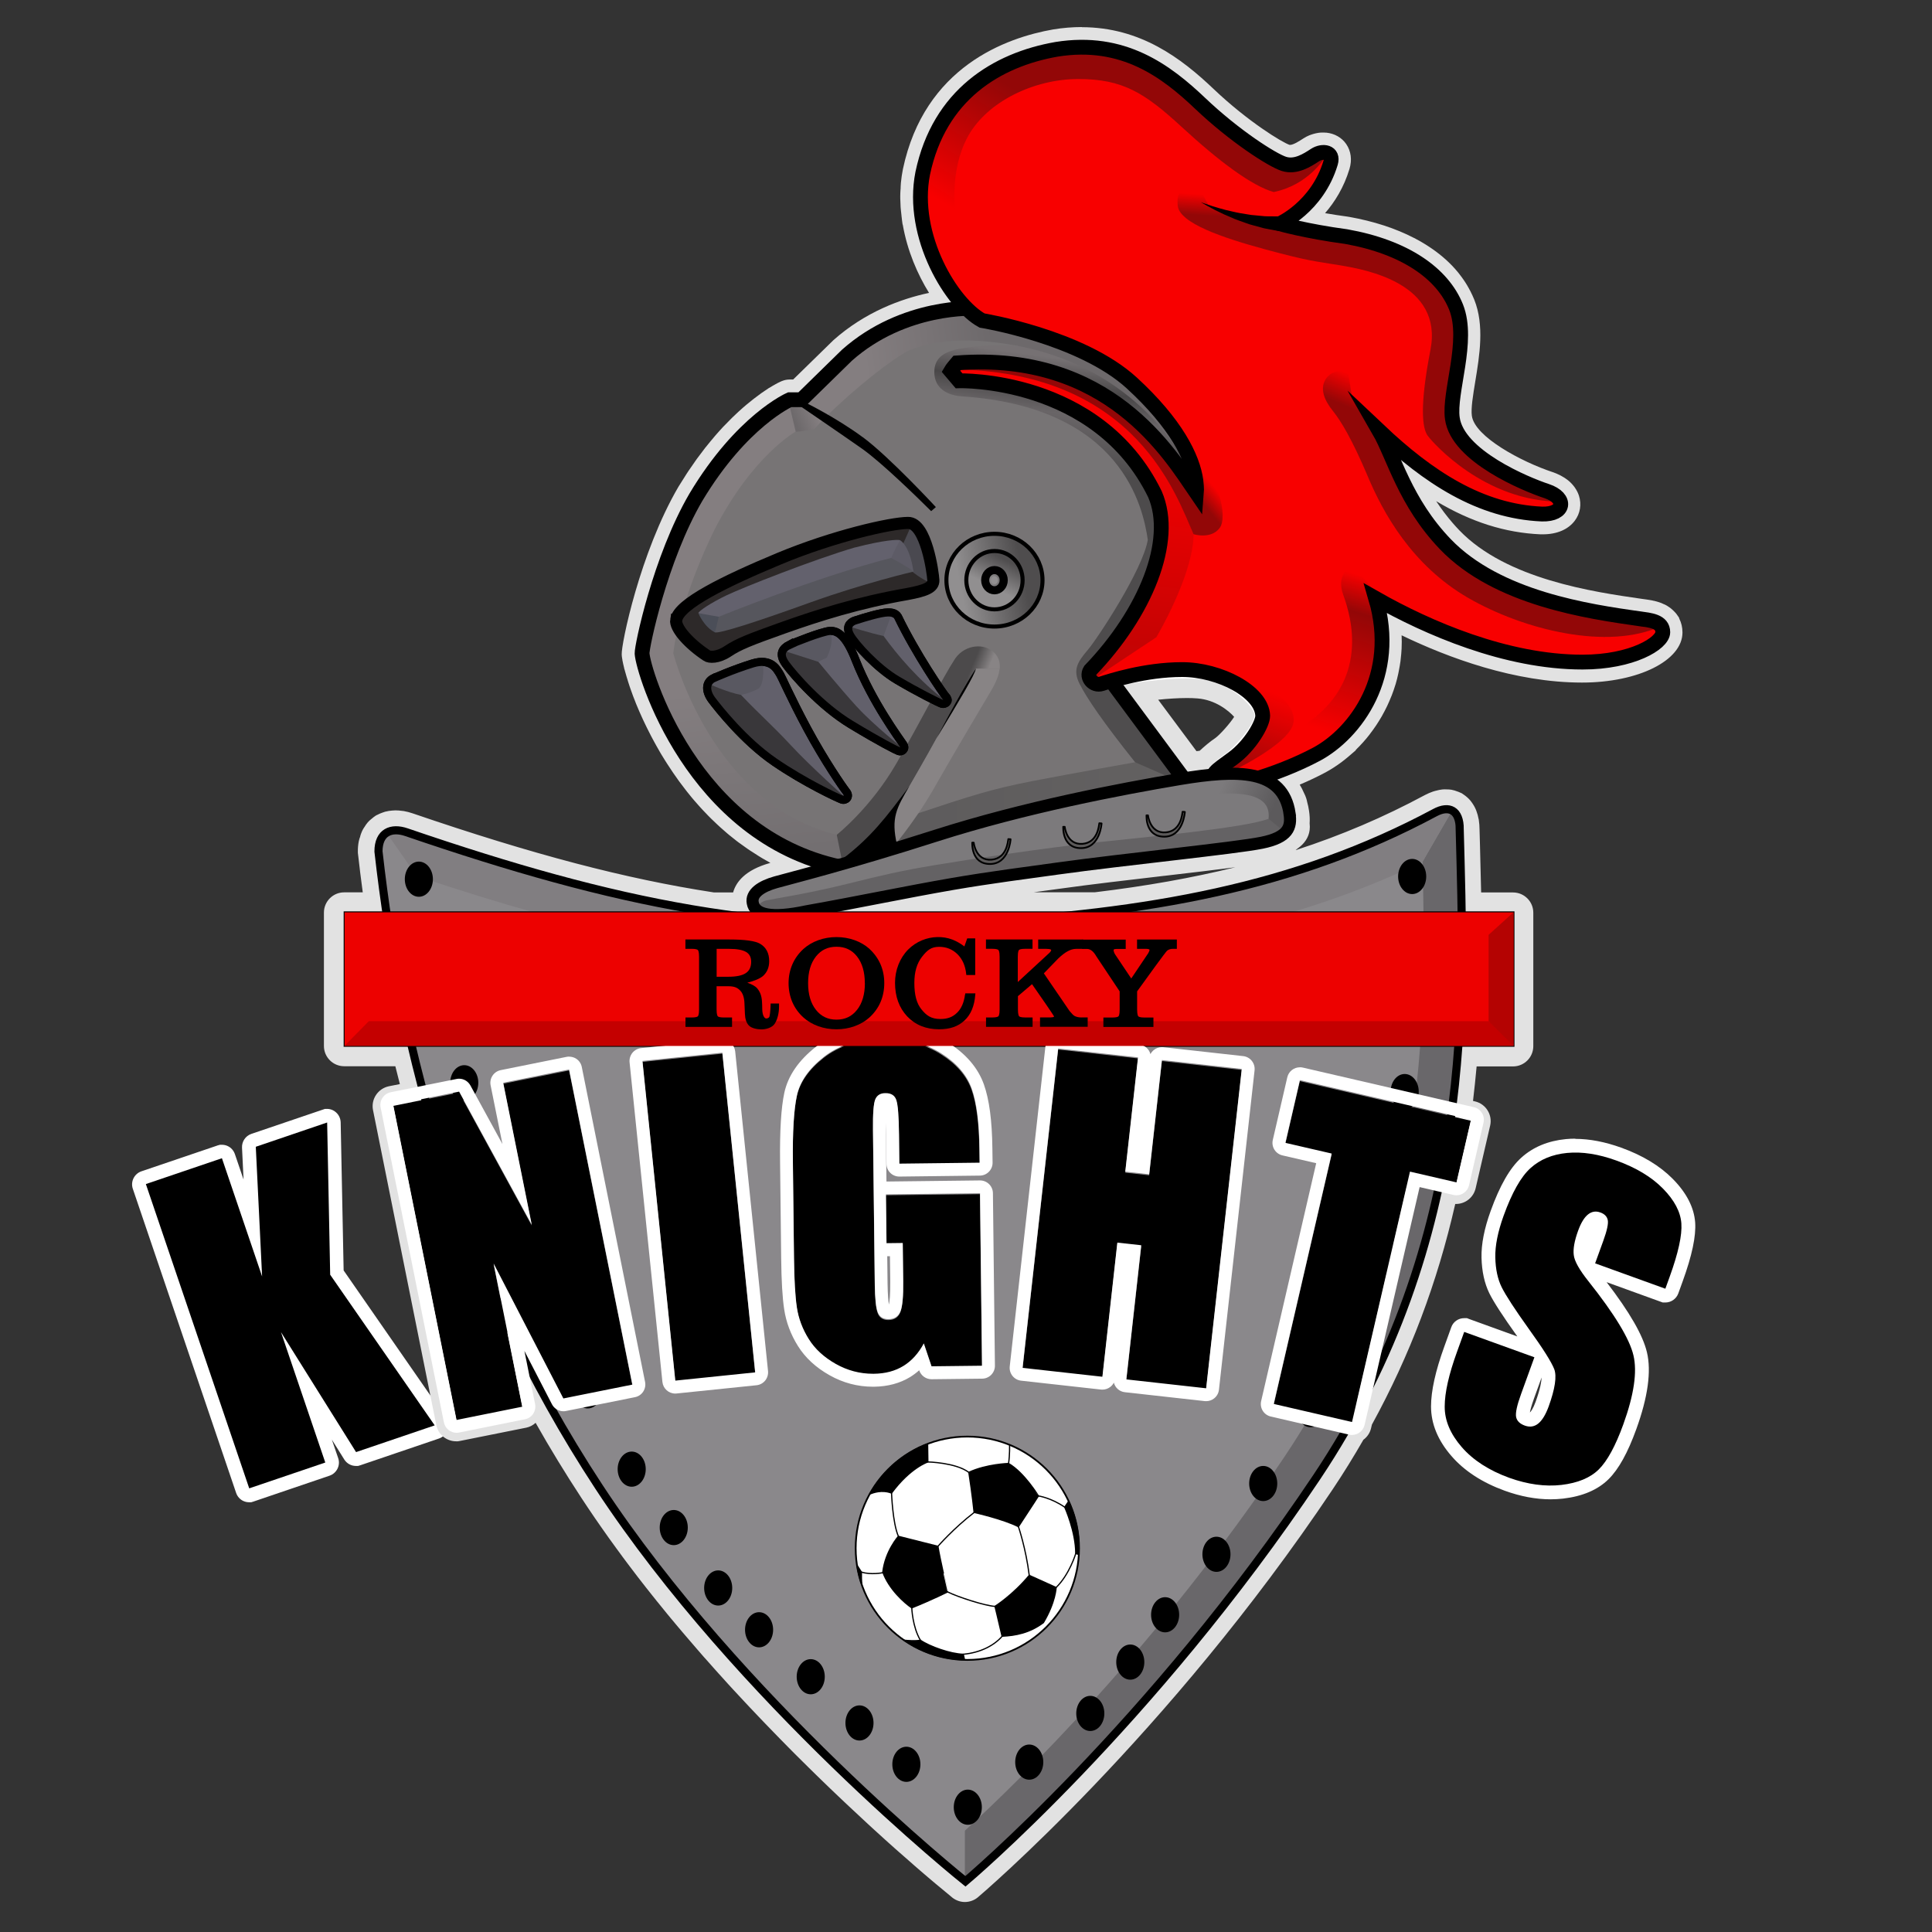 <?xml version="1.0" encoding="utf-8"?>
<!-- Generator: Adobe Illustrator 16.0.0, SVG Export Plug-In . SVG Version: 6.00 Build 0)  -->
<!DOCTYPE svg PUBLIC "-//W3C//DTD SVG 1.1//EN" "http://www.w3.org/Graphics/SVG/1.1/DTD/svg11.dtd">
<svg version="1.1" id="_图层_1" xmlns="http://www.w3.org/2000/svg" xmlns:xlink="http://www.w3.org/1999/xlink" x="0px" y="0px"
	 width="300px" height="300px" viewBox="0 0 300 300" enable-background="new 0 0 300 300" xml:space="preserve">
<rect x="0" y="0" width="300" height="300" fill="#333333" stroke="none"/>
<g>
	<g>
		<path fill="#FFFFFF" d="M38.48,232.27l-0.26-0.108c-0.29-0.142-0.5-0.381-0.6-0.66l-16.05-47.25c-0.2-0.59,0.12-1.24,0.71-1.438
			l11.97-4.07h0.21c0.17,0,0.32,0.029,0.48,0.1c0.29,0.141,0.5,0.381,0.6,0.66l3.64,10.7l-0.58-12.06
			c-0.02-0.5,0.29-0.972,0.77-1.131l11.24-3.82h0.21c0.24,0,0.46,0.07,0.66,0.201c0.29,0.198,0.47,0.539,0.48,0.898l0.46,23.29
			l16.03,23.108c0.2,0.291,0.26,0.66,0.15,1c-0.12,0.352-0.38,0.61-0.71,0.73l-12.36,4.2h-0.21c-0.39,0-0.75-0.19-0.96-0.521
			l-6.49-10.369l3.74,11.02c0.2,0.59-0.12,1.24-0.71,1.439l-11.97,4.069h-0.21H38.5L38.48,232.27z"/>
		<path fill="#FFFFFF" d="M50.81,174.18c0,0,0.05,0,0.08,0.03c0.04,0.021,0.06,0.069,0.06,0.11l0.47,23.59l16.2,23.359
			c0,0,0.03,0.08,0.02,0.121c-0.01,0.039-0.05,0.068-0.09,0.09l-12.21,4.148c0,0-0.03,0-0.04,0c-0.05,0-0.09-0.021-0.12-0.061
			L44.14,207.93l6.51,19.15c0.02,0.07-0.01,0.15-0.08,0.17l-11.81,4.01c0,0-0.03,0-0.04,0c-0.02,0-0.04,0-0.06-0.01
			c-0.03-0.02-0.06-0.04-0.07-0.08l-16.05-47.25c-0.02-0.07,0.01-0.15,0.08-0.17l11.81-4.01c0,0,0.03,0,0.04,0
			c0.02,0,0.04,0,0.06,0.01c0.03,0.02,0.06,0.04,0.07,0.08l5.92,17.439l-0.93-19.17c0-0.061,0.03-0.119,0.09-0.141l11.08-3.771
			c0,0,0.03,0,0.04,0 M50.8,172.189h-0.34l-0.36,0.121l-11.07,3.76c-0.9,0.31-1.49,1.18-1.45,2.13l0.24,4.96l-1.35-3.96
			c-0.19-0.54-0.58-0.99-1.09-1.229h-0.02l-0.02-0.021c-0.28-0.13-0.58-0.19-0.89-0.19h-0.29l-0.33,0.09H33.8l-0.03,0.021
			l-11.81,4.01c-1.11,0.38-1.71,1.59-1.34,2.7l16.05,47.25c0.19,0.54,0.58,0.989,1.09,1.229c0.31,0.149,0.63,0.209,0.93,0.209h0.32
			l0.35-0.108l11.82-4.021c1.11-0.381,1.71-1.601,1.34-2.701l-0.99-2.898l1.93,3.09c0.4,0.63,1.08,1,1.81,1h0.33l0.36-0.109
			l12.2-4.149c0.62-0.21,1.12-0.71,1.33-1.33c0.21-0.66,0.11-1.36-0.27-1.91l-15.86-22.86l-0.46-22.99
			c-0.02-0.688-0.36-1.328-0.93-1.719c-0.33-0.24-0.76-0.381-1.21-0.381l0,0L50.8,172.189z"/>
	</g>
	<g>
		<path fill="#FFFFFF" d="M240.77,231.811c-2.17,0-4.459-0.431-6.799-1.281c-3.311-1.198-5.951-2.908-7.841-5.09
			c-1.95-2.238-2.94-4.619-2.93-7.049c0-2.281,0.67-5.281,1.979-8.899l1.109-3.07c0.16-0.448,0.59-0.75,1.068-0.75h0.19l10.69,3.87
			c-0.48-0.71-1.061-1.55-1.771-2.53c-2.221-3.108-3.671-5.34-4.311-6.63c-0.689-1.398-1.062-3.109-1.11-5.102
			c-0.04-1.959,0.41-4.278,1.36-6.889c1.358-3.75,2.868-6.399,4.479-7.861c1.659-1.5,3.789-2.389,6.34-2.639
			c0.449-0.041,0.899-0.061,1.369-0.061c2.102,0,4.381,0.439,6.771,1.3c3.189,1.16,5.771,2.71,7.658,4.62
			c1.961,1.99,3.031,4.05,3.191,6.13c0.149,1.96-0.49,4.91-1.891,8.771l-0.67,1.859c-0.16,0.45-0.59,0.75-1.07,0.75h-0.18
			l-0.221-0.07l-10.879-3.938c-0.291-0.108-0.512-0.312-0.642-0.58c-0.13-0.26-0.142-0.58-0.04-0.858l1.262-3.49
			c0.738-2.041,0.67-2.57,0.658-2.631c-0.021-0.069-0.04-0.199-0.43-0.34c-0.12-0.039-0.24-0.07-0.342-0.07
			c-0.108,0-0.27,0.021-0.488,0.201c-0.28,0.229-0.721,0.77-1.182,2.028c-0.629,1.73-0.68,2.71-0.608,3.23
			c0.05,0.42,0.37,1.409,2.04,3.51c4.14,5.22,6.568,9.24,7.21,11.95c0.659,2.77,0.108,6.6-1.62,11.38
			c-1.26,3.489-2.63,5.979-4.068,7.399c-1.512,1.489-3.682,2.41-6.472,2.729C242,231.779,241.38,231.811,240.77,231.811
			L240.77,231.811z M237.26,216.85c-0.82,2.271-0.74,2.881-0.72,2.94c0.021,0.08,0.06,0.29,0.63,0.5c0.16,0.06,0.301,0.08,0.42,0.08
			c0.12,0,0.311-0.03,0.561-0.229c0.311-0.25,0.771-0.82,1.25-2.141c1.181-3.26,1.061-4.55,0.879-5.029
			c-0.129-0.341-0.408-0.891-0.969-1.811l-2.051,5.67V216.85L237.26,216.85z"/>
		<path fill="#FFFFFF" d="M244.6,178.82c1.98,0,4.142,0.41,6.43,1.24c3.052,1.1,5.5,2.58,7.281,4.39
			c1.789,1.819,2.771,3.67,2.899,5.5c0.13,1.819-0.479,4.63-1.83,8.36l-0.67,1.85c-0.021,0.061-0.069,0.09-0.13,0.09
			c-0.02,0-0.03,0-0.051,0l-10.899-3.939c0,0-0.06-0.041-0.08-0.069c-0.021-0.03-0.021-0.07,0-0.101l1.261-3.479
			c0.58-1.591,0.811-2.66,0.699-3.181c-0.109-0.5-0.46-0.851-1.06-1.069c-0.24-0.091-0.46-0.131-0.681-0.131
			c-0.399,0-0.771,0.141-1.119,0.421c-0.562,0.449-1.062,1.279-1.49,2.47c-0.561,1.54-0.78,2.78-0.66,3.7
			c0.1,0.909,0.85,2.25,2.25,4c4.05,5.109,6.41,9,7.02,11.561c0.61,2.569,0.08,6.211-1.59,10.811c-1.209,3.35-2.5,5.71-3.84,7.029
			c-1.34,1.33-3.32,2.149-5.88,2.439c-0.56,0.061-1.13,0.102-1.71,0.102c-2.061,0-4.221-0.41-6.46-1.222
			c-3.149-1.14-5.64-2.75-7.42-4.8c-1.79-2.061-2.69-4.21-2.69-6.391c0-2.17,0.65-5.051,1.92-8.561l1.11-3.07
			c0.021-0.06,0.069-0.09,0.13-0.09c0.02,0,0.03,0,0.051,0l10.899,3.94c0,0,0.06,0.04,0.08,0.069c0.021,0.031,0.021,0.069,0,0.101
			l-2.07,5.71c-0.62,1.73-0.88,2.9-0.76,3.48c0.12,0.568,0.53,0.97,1.271,1.24c0.271,0.1,0.521,0.148,0.771,0.148
			c0.43,0,0.819-0.148,1.188-0.45c0.59-0.479,1.11-1.351,1.562-2.569c0.979-2.721,1.278-4.641,0.88-5.721
			c-0.432-1.102-1.75-3.189-3.932-6.22c-2.188-3.062-3.608-5.24-4.219-6.49c-0.621-1.26-0.961-2.84-1.011-4.68
			c-0.04-1.841,0.39-4.03,1.3-6.53c1.301-3.602,2.721-6.109,4.211-7.46c1.5-1.358,3.439-2.16,5.771-2.38
			c0.42-0.04,0.84-0.061,1.271-0.061 M244.6,176.811c-0.49,0-0.979,0.021-1.459,0.069c-2.771,0.271-5.101,1.24-6.92,2.89
			c-1.761,1.59-3.32,4.301-4.75,8.26c-0.99,2.73-1.471,5.172-1.421,7.262c0.05,2.13,0.46,3.988,1.21,5.521
			c0.67,1.358,2.09,3.549,4.35,6.709l-7.488-2.709l-0.33-0.131h-0.432c-0.908,0-1.719,0.569-2.01,1.42l-1.1,3.051
			c-1.35,3.729-2.04,6.84-2.04,9.24c0,2.68,1.06,5.278,3.181,7.709c2,2.311,4.779,4.109,8.25,5.371
			c2.449,0.889,4.851,1.34,7.141,1.34c0.648,0,1.3-0.041,1.93-0.11c3.021-0.351,5.391-1.36,7.061-3.011
			c1.569-1.549,2.979-4.09,4.311-7.771c1.8-4.97,2.359-9,1.65-11.948c-0.621-2.632-2.67-6.191-6.26-10.882l8.389,3.04l0.33,0.12
			h0.399c0.9,0,1.7-0.562,2.011-1.399l0.67-1.851c1.471-4.05,2.101-7.062,1.951-9.188c-0.172-2.32-1.342-4.592-3.472-6.75
			c-1.989-2.021-4.688-3.66-8.028-4.86c-2.5-0.9-4.892-1.36-7.111-1.36l0,0L244.6,176.811z M237.561,219.33
			c0.061-0.35,0.221-1.01,0.629-2.15l1.19-3.289c-0.021,0.59-0.19,1.729-0.93,3.779C238.061,218.76,237.71,219.189,237.561,219.33
			L237.561,219.33L237.561,219.33z"/>
	</g>
	<g>
		<path fill="#FFFFFF" d="M149.4,293.77l-0.49-0.35l-2.52-2.08l-0.89-0.75l-1.52-1.3l-2.3-2l-2.3-2.04l-1.55-1.391l-2.23-2.039
			l-1.46-1.352L133,279.4l-2.01-1.9l-0.89-0.85l-2.13-2.062l-1.22-1.188l-0.97-0.961c-0.41-0.41-2.24-2.239-2.24-2.239l-1.23-1.25
			l-1.05-1.07l-1.3-1.34l-1.01-1.05c-0.43-0.45-2.34-2.48-2.34-2.48c-0.43-0.46-1.45-1.57-1.45-1.57l-0.9-0.979
			c-0.43-0.47-2.36-2.62-2.36-2.62c-0.39-0.43-1.38-1.562-1.38-1.562l-0.99-1.129c-0.42-0.489-2.36-2.75-2.36-2.75
			c-0.36-0.42-1.67-2-1.67-2l-0.67-0.801c-0.38-0.47-0.76-0.938-1.15-1.41l-1.17-1.448c-0.33-0.41-1.56-1.99-1.56-1.99
			c-0.24-0.3-0.48-0.608-0.72-0.92c-0.38-0.5-0.76-0.99-1.13-1.49c0,0-0.89-1.17-1.11-1.47c-0.36-0.479-0.71-0.971-1.06-1.45
			c0,0-0.95-1.3-1.13-1.55c-0.39-0.551-0.78-1.102-1.16-1.65c0,0-0.82-1.17-0.97-1.39c-0.72-1.052-1.42-2.08-2.06-3.07
			c-3.33-5.069-6.45-10.329-9.34-15.72l0.45,2.22c0.09,0.421,0,0.86-0.24,1.222c-0.24,0.358-0.6,0.6-1.01,0.699l-10.34,2.079h-0.15
			l-0.08,0.011c-0.79,0-1.47-0.561-1.62-1.33l-9.83-48.899c-0.18-0.88,0.39-1.74,1.27-1.92l3.28-0.66
			c-0.48-1.81-0.94-3.63-1.37-5.431H53.5c-0.9,0-1.64-0.729-1.64-1.639V141.67c0-0.9,0.73-1.64,1.64-1.64h4.61
			c-0.36-2.55-0.68-5.12-0.97-7.64v-0.08v-0.08c0-0.48,0.04-0.93,0.12-1.34c0.04-0.19,0.09-0.36,0.15-0.51l0.04-0.12
			c0.06-0.2,0.11-0.39,0.19-0.55c0.1-0.22,0.22-0.41,0.35-0.58c0.11-0.18,0.2-0.32,0.3-0.43c0.21-0.24,0.42-0.4,0.55-0.5l0,0
			c0.11-0.1,0.21-0.18,0.31-0.25l0.1-0.06l0.05-0.02c0.25-0.14,0.48-0.23,0.69-0.3c0.09-0.04,0.18-0.07,0.26-0.1
			c0.34-0.09,0.66-0.12,0.89-0.14c0.12-0.02,0.24-0.03,0.35-0.03c0.27,0,0.55,0.03,0.79,0.06c0.1,0,0.17,0.01,0.25,0.03
			c0.37,0.06,0.74,0.16,1.11,0.29c18.84,6.45,33.38,10.26,47.14,12.37h4.44c-0.08-1.21,0.46-3.4,4.79-4.61
			c0.37-0.1,0.92-0.25,1.65-0.44c0,0,1.53-0.41,2.38-0.64c-0.36-0.15-0.72-0.3-1.14-0.49c0,0-0.5-0.22-0.66-0.3
			c-0.44-0.21-0.86-0.42-1.21-0.6l-0.62-0.32c-0.34-0.19-0.7-0.39-1.16-0.66l-0.59-0.35c-0.38-0.23-0.75-0.47-1.11-0.71l-0.56-0.37
			c-0.36-0.25-0.71-0.5-1.06-0.76l-0.54-0.4c-0.33-0.25-0.66-0.52-0.99-0.79c-0.22-0.18-0.36-0.3-0.51-0.42
			c-0.32-0.27-0.63-0.54-0.94-0.83l-0.48-0.43c-0.31-0.28-0.6-0.57-0.9-0.86l-0.44-0.44c-0.29-0.3-0.57-0.59-0.85-0.89l-0.42-0.45
			c-0.27-0.3-0.54-0.6-0.8-0.9l-0.39-0.46c-0.26-0.31-0.51-0.61-0.75-0.92l-0.37-0.47c-0.24-0.3-0.47-0.61-0.7-0.92l-0.32-0.44
			c-0.25-0.34-0.46-0.65-0.68-0.96l-0.33-0.48c-0.2-0.3-0.41-0.61-0.6-0.92l-0.27-0.43c-0.22-0.35-0.41-0.65-0.59-0.95l-0.28-0.47
			c-0.18-0.3-0.35-0.6-0.52-0.9l-0.22-0.39c-0.2-0.37-0.36-0.66-0.52-0.96l-0.23-0.45c-0.15-0.29-0.3-0.58-0.43-0.86l-0.23-0.47
			c-0.13-0.26-0.26-0.54-0.38-0.81l-0.55-1.22c0,0-0.41-0.98-0.49-1.18l-0.44-1.11c0,0-0.32-0.86-0.38-1.04l-0.33-0.97l-0.28-0.88
			l-0.23-0.79l-0.18-0.71l-0.14-0.62l-0.09-0.51c-0.03-0.19-0.05-0.35-0.05-0.48c-0.08-1.46,2.89-15.43,8.59-25.19
			c0.38-0.63,0.77-1.25,1.24-1.97l0.3-0.46c0.39-0.59,0.72-1.06,1.04-1.51l0.24-0.34c0.39-0.54,0.79-1.08,1.21-1.6l0.28-0.35
			c0.32-0.4,0.64-0.79,0.96-1.17l0.3-0.35c0.42-0.48,0.8-0.9,1.15-1.29l0.12-0.13c0.33-0.35,0.67-0.7,1.01-1.03l0.31-0.3
			c0.3-0.29,0.6-0.58,0.9-0.85l0.15-0.14c0.35-0.32,0.68-0.6,1-0.87l0.27-0.22c0.24-0.2,0.47-0.39,0.7-0.56l0.24-0.19
			c0.29-0.22,0.56-0.43,0.82-0.61l0.72-0.5l0.5-0.33h0.03l0.49-0.31l0.56-0.33l0.61-0.32l0.42-0.2h0.38l1.16-0.01l6.59-6.44
			c5.71-5.08,12.24-6.84,16.44-7.44c-2.22-3-4.38-7.28-5.18-12.2l-0.07-0.37c-0.02-0.13-0.03-0.26-0.04-0.38l-0.02-0.18
			c-0.05-0.39-0.09-0.74-0.12-1.09c-0.02-0.2-0.02-0.4-0.03-0.61l-0.02-0.48c-0.01-0.28-0.02-0.54-0.02-0.8
			c0-0.29,0.02-0.59,0.04-0.88l0.02-0.45c0-0.2,0.02-0.39,0.04-0.58c0.06-0.67,0.16-1.32,0.28-1.93
			c3.17-15.07,15.2-19.34,22.09-20.55c1.46-0.24,2.89-0.36,4.271-0.36c8.629,0,14.689,4.65,19.479,9.21
			c5.649,5.37,11.11,8.61,12.34,8.99c0.17,0.05,0.351,0.08,0.53,0.08c0.98,0,2.09-0.72,2.9-1.25c0.198-0.13,0.42-0.25,0.688-0.36
			c0.069-0.03,0.142-0.06,0.22-0.08c0.2-0.07,0.36-0.11,0.521-0.15c0.09-0.02,0.17-0.04,0.26-0.05c0.189-0.03,0.359-0.04,0.54-0.04
			c0.05,0,0.101,0,0.13,0c0.07,0,0.24,0.01,0.24,0.01h0.01c0.84,0.1,1.54,0.5,1.98,1.13c0.278,0.41,0.688,1.28,0.299,2.57
			c-1.17,3.92-3.469,6.59-5.42,8.24c1.689,0.35,3.92,0.76,6.511,1.11c3.71,0.66,6.97,1.72,9.739,3.16l0.08,0.03l0.109,0.08
			c0.5,0.26,0.96,0.53,1.391,0.8c1.431,0.89,2.681,1.88,3.721,2.94l0.119,0.12c0.291,0.3,0.58,0.63,0.861,0.97l0.219,0.27
			c0.221,0.28,0.431,0.56,0.621,0.84l0.24,0.36c0.158,0.25,0.328,0.53,0.5,0.85c0,0,0.139,0.25,0.188,0.33
			c0.229,0.45,0.409,0.84,0.569,1.22c1.439,3.61,0.709,8.04,0.061,11.96c-0.37,2.24-0.721,4.35-0.53,5.69
			c0.632,4.73,9.99,8.8,13.54,9.98c0.311,0.1,0.62,0.23,0.95,0.39l0.222,0.11c0.288,0.16,0.559,0.33,0.778,0.51
			c0.26,0.22,0.479,0.44,0.67,0.69l0.09,0.12c0.212,0.3,0.36,0.59,0.45,0.89c0.279,0.87,0.13,1.79-0.432,2.53
			c-0.729,0.97-2.068,1.51-3.76,1.51h-0.279c-6.92-0.31-13.561-3-20.579-8.42c0.319,0.69,0.67,1.4,1.04,2.12
			c0.199,0.38,0.398,0.76,0.619,1.15c1.221,2.19,2.551,4.12,4.08,5.88c0.34,0.39,0.699,0.79,1.07,1.17
			c7.68,8.01,21.6,10.01,29.079,11.08l0.841,0.12l0.68,0.11l0.449,0.09c0.11,0.02,0.19,0.04,0.262,0.06
			c0.17,0.04,0.39,0.11,0.59,0.19c0.09,0.03,0.17,0.07,0.26,0.11c0.182,0.08,0.311,0.15,0.439,0.23c0.109,0.07,0.221,0.14,0.33,0.22
			c0.141,0.1,0.25,0.21,0.359,0.32c0.07,0.07,0.141,0.14,0.2,0.22l0.03,0.03l0.24,0.32l0.028,0.07c0.28,0.49,0.431,1.04,0.431,1.64
			c0,3.4-6.459,6.28-14.09,6.28c-11.369,0-22.709-4.73-29.75-8.38c0.021,0.12,0.09,0.67,0.09,0.67c0.069,0.6,0.121,1.17,0.141,1.73
			v0.28c0.029,0.62,0.029,1.18,0,1.71v0.14c-0.03,0.51-0.08,1.07-0.15,1.62l-0.02,0.14c-0.07,0.53-0.15,1.05-0.27,1.61l-0.052,0.23
			c-0.108,0.51-0.239,1.01-0.38,1.5l-0.061,0.21c-0.16,0.53-0.33,1.02-0.5,1.48l-0.051,0.12c-0.188,0.5-0.398,0.99-0.619,1.44
			c-0.221,0.46-0.451,0.91-0.721,1.38l-0.061,0.11c-0.25,0.43-0.5,0.85-0.779,1.26l-0.08,0.12c-0.279,0.41-0.57,0.81-0.85,1.18
			c-0.78,1.01-1.61,1.92-2.51,2.74l0,0l-0.541,0.49c-0.359,0.31-0.709,0.59-1.08,0.86c-0.76,0.57-1.539,1.07-2.299,1.48
			c-1.67,0.9-3.66,1.8-5.722,2.59c0.71,0.7,1.271,1.54,1.688,2.52c0.271,0.51,0.361,0.88,0.4,1.11c0.12,0.43,0.211,0.86,0.28,1.31
			c0.09,0.63,0.12,1.19,0.069,1.7c0.041,0.37,0.041,0.64,0.011,0.86c-0.101,0.74-0.56,1.39-1.341,1.89
			c-0.101,0.1-0.209,0.19-0.319,0.28c-0.181,0.15-0.38,0.29-0.601,0.42l-0.299,0.3h-0.281c-0.18,0.1-0.359,0.18-0.539,0.25
			c-0.29,0.12-0.61,0.23-0.99,0.34l-0.189,0.05c-0.42,0.12-0.771,0.2-1.121,0.27c-2.35,0.48-8.43,1.19-15.469,2.01l-0.211,0.02
			c-5.66,0.66-11.52,1.35-16.17,2c-1.05,0.15-5.689,0.78-5.689,0.78c-3.101,0.43-6.779,0.95-10.541,1.6
			c-2.09,0.36-4.21,0.75-6.37,1.16h28.311c20.899-2.53,36.92-7.25,51.93-15.3c0.34-0.18,0.681-0.33,1.021-0.45
			c0.149-0.05,0.29-0.08,0.431-0.11l0.159-0.04c0.149-0.04,0.32-0.08,0.479-0.09c0.091-0.01,0.199-0.02,0.32-0.02
			c0.101,0,0.199,0,0.299,0.01c0,0,0.111,0,0.121,0c0.09,0,0.229,0,0.369,0.03c0.271,0.04,0.5,0.13,0.65,0.19l0,0
			c0.01,0,0.18,0.05,0.37,0.15l0.06,0.03l0.1,0.06c0,0,0.07,0.04,0.131,0.08c0.261,0.18,0.5,0.39,0.711,0.62l0.05,0.06l0.101,0.14
			c0.189,0.25,0.351,0.54,0.479,0.85l0.062,0.16c0.108,0.29,0.198,0.6,0.26,0.94l0.039,0.22c0.051,0.38,0.08,0.76,0.08,1.16
			l0.069,2.64c0.08,2.79,0.15,5.65,0.211,8.64h6.431c0.898,0,1.64,0.73,1.64,1.64v20.72c0,0.9-0.729,1.64-1.64,1.64h-7.041
			c-0.219,2.69-0.489,5.37-0.83,8.021l1.631,0.38c0.88,0.21,1.42,1.09,1.23,1.96l-2.25,9.729c-0.171,0.739-0.82,1.271-1.602,1.271
			h-0.12l-0.149-0.021l-0.979-0.221c-2.771,12.75-7.101,24.37-13.21,35.471l-0.17,0.729c-0.11,0.489-0.43,0.88-0.85,1.09
			c-1.58,2.78-3.182,5.36-4.871,7.89c-25.59,38.25-54.549,62.83-54.84,63.08l-0.421,0.351l-0.64,0.03h-0.52L149.4,293.77z
			 M185.1,118.22l1.83-0.22c0.59-0.55,1.721-1.58,2.62-2.17c0.979-0.64,3.57-3.64,3.83-4.69c-0.56-1.07-3.38-3.9-7.33-4.2
			c-0.521-0.04-1.11-0.06-1.729-0.06c-2.479,0-5.271,0.31-7.211,0.58l8,10.75L185.1,118.22z"/>
		<path fill="#E2E2E2" d="M168.029,7.2c7.979,0,13.58,4.16,18.451,8.79c5.52,5.25,11.26,8.81,12.92,9.33
			c0.33,0.1,0.66,0.15,0.979,0.15c1.432,0,2.771-0.88,3.721-1.49c0.131-0.08,0.271-0.16,0.449-0.23c0.04-0.02,0.08-0.03,0.12-0.04
			c0.142-0.05,0.24-0.08,0.351-0.1c0.061-0.01,0.121-0.03,0.17-0.03c0.109-0.02,0.221-0.02,0.319-0.02h0.04c0,0,0.04,0,0.051,0
			c0.01,0,0.029,0,0.041,0h0.02c0.43,0.03,0.77,0.21,0.97,0.5c0.149,0.22,0.29,0.63,0.101,1.29c-1.771,5.93-6.371,8.7-7.631,9.37
			c1.11,0.29,4.812,1.2,9.961,1.9c3.549,0.63,6.699,1.66,9.351,3.06l0,0c0.479,0.25,0.938,0.51,1.38,0.79
			c1.359,0.84,2.521,1.76,3.489,2.76c0.011,0.01,0.03,0.03,0.04,0.04c0.289,0.3,0.551,0.6,0.811,0.91
			c0.04,0.05,0.092,0.11,0.131,0.16l0.069,0.08c0.199,0.25,0.38,0.51,0.562,0.76l0.02,0.03c0.061,0.09,0.13,0.19,0.189,0.28
			c0.149,0.23,0.301,0.48,0.449,0.76l0.061,0.11c0.041,0.06,0.07,0.13,0.111,0.19c0.198,0.39,0.368,0.75,0.5,1.09
			c1.278,3.21,0.578,7.43-0.031,11.15c-0.391,2.36-0.76,4.58-0.539,6.14c0.89,6.64,14.42,11.15,14.56,11.19
			c0.25,0.08,0.49,0.18,0.75,0.31c0.07,0.03,0.11,0.06,0.149,0.08c0.229,0.12,0.42,0.25,0.58,0.37c0.16,0.13,0.301,0.27,0.42,0.44
			l0.051,0.06c0.119,0.17,0.199,0.32,0.25,0.48c0.13,0.41,0.061,0.83-0.189,1.17c-0.44,0.58-1.371,0.91-2.561,0.91
			c-0.07,0-0.15,0-0.221,0c-7.969-0.35-15.609-4.08-24.039-11.74c0,0-0.01,0-0.01-0.01c-0.24-0.22-0.49-0.44-0.73-0.67
			c0.08,0.16,0.17,0.32,0.25,0.49c0.439,0.89,0.87,1.89,1.34,2.95c0.641,1.48,1.37,3.15,2.27,4.88c0.201,0.39,0.42,0.79,0.642,1.19
			c1.271,2.29,2.66,4.29,4.26,6.14c0.36,0.41,0.729,0.83,1.12,1.23c8.04,8.38,22.29,10.43,29.95,11.53l0.851,0.12
			c0.119,0.02,0.229,0.03,0.34,0.05c0.09,0.01,0.18,0.03,0.271,0.05c0.11,0.02,0.21,0.04,0.319,0.07l0.069,0.02
			c0.062,0.01,0.12,0.03,0.181,0.04c0.16,0.04,0.319,0.09,0.471,0.15c0.061,0.02,0.109,0.05,0.16,0.07l0.05,0.03
			c0.09,0.04,0.17,0.08,0.25,0.13c0.069,0.04,0.13,0.09,0.2,0.13c0.07,0.06,0.14,0.12,0.199,0.18l0.029,0.03
			c0,0,0.092,0.08,0.12,0.13c0,0,0.021,0.02,0.021,0.03c0,0.01,0.021,0.03,0.021,0.04c0.2,0.29,0.29,0.61,0.29,0.99
			c0,1.9-5.02,4.78-12.6,4.78c-12.642,0-25.301-6.05-31.75-9.66c0,0-0.021,0-0.021-0.01l-0.12-0.07c0.132,0.46,0.25,0.95,0.36,1.49
			l0.021,0.1c0,0,0.02,0.1,0.028,0.14c0.108,0.54,0.2,1.09,0.279,1.67c0.011,0.1,0.03,0.2,0.041,0.3c0.06,0.55,0.108,1.09,0.13,1.61
			v0.26c0.029,0.59,0.029,1.11,0,1.6v0.1c-0.03,0.5-0.07,1.02-0.141,1.54l-0.021,0.16c-0.06,0.47-0.14,0.95-0.25,1.47l-0.05,0.23
			c-0.1,0.46-0.221,0.93-0.35,1.39l-0.062,0.19c-0.149,0.5-0.312,0.95-0.472,1.38l-0.039,0.1c-0.18,0.47-0.381,0.93-0.579,1.35
			c-0.2,0.43-0.421,0.84-0.671,1.28l-0.069,0.12c-0.221,0.39-0.46,0.78-0.721,1.16l-0.079,0.11c-0.262,0.39-0.53,0.76-0.79,1.1
			l-0.03,0.04c-0.84,1.08-1.779,2.07-2.79,2.95l-0.028,0.03c-0.32,0.27-0.65,0.54-0.99,0.79c-0.7,0.52-1.41,0.98-2.11,1.36
			c-2.399,1.29-5.431,2.56-8.39,3.52c1.789,0.68,3.01,1.84,3.709,3.55c0.131,0.25,0.281,0.59,0.281,0.76
			c0.119,0.4,0.209,0.83,0.27,1.25c0.09,0.57,0.1,1.05,0.04,1.47c0.04,0.33,0.05,0.55,0.03,0.67c-0.051,0.42-0.5,0.74-0.78,0.9
			c-0.101,0.11-0.22,0.21-0.33,0.3c-0.17,0.13-0.36,0.26-0.58,0.39l-0.05,0.03c-0.23,0.12-0.46,0.23-0.7,0.33
			c-0.26,0.1-0.53,0.2-0.86,0.29l-0.16,0.04c-0.389,0.11-0.698,0.18-1.028,0.25c-2.271,0.46-8.33,1.17-15.34,1.99
			c-5.75,0.67-11.69,1.37-16.41,2.02c-1.052,0.15-2.149,0.3-3.29,0.45l-2.398,0.33c-3.121,0.43-6.82,0.96-10.592,1.61
			c-3.66,0.63-7.38,1.35-11.31,2.11c-3.49,0.67-7.09,1.37-10.77,2.03h44.37c21.13-2.55,37.341-7.32,52.54-15.48
			c0.271-0.14,0.53-0.26,0.79-0.35c0.09-0.03,0.17-0.05,0.25-0.06c0.04,0,0.08-0.02,0.108-0.02l0.111-0.03
			c0.09-0.02,0.18-0.05,0.26-0.05c0.061,0,0.109,0,0.16,0c0.069,0,0.129,0,0.189,0h0.07c0,0,0.05,0,0.08,0c0.06,0,0.119,0,0.17,0
			c0.13,0.02,0.24,0.07,0.35,0.11l0.04,0.02c0,0,0.04,0.01,0.06,0.02c0.041,0,0.08,0.02,0.121,0.04c0,0,0.029,0.02,0.039,0.02
			c0.03,0.02,0.062,0.04,0.09,0.06l0.03,0.02c0.149,0.1,0.29,0.22,0.399,0.35c0.021,0.02,0.041,0.05,0.051,0.07l0.029,0.04
			c0.131,0.17,0.229,0.35,0.311,0.54c0,0.02,0.02,0.04,0.02,0.06v0.04c0.11,0.24,0.17,0.49,0.222,0.76c0,0,0,0.03,0,0.04
			c0.05,0.34,0.08,0.67,0.08,1.02l0.069,2.53c0.09,3.29,0.181,6.68,0.229,10.26h7.91c0.079,0,0.14,0.06,0.14,0.14v20.72
			c0,0.08-0.061,0.14-0.14,0.14h-8.421c-0.26,3.58-0.629,7.17-1.109,10.67l2.96,0.681c0.07,0.021,0.12,0.091,0.101,0.16l-2.25,9.729
			c-0.01,0.069-0.08,0.101-0.141,0.101h-0.02l-2.37-0.551c-2.729,13.26-7.14,25.27-13.47,36.73L210.01,221
			c-0.01,0.061-0.07,0.109-0.14,0.109c0,0-0.021,0-0.03,0l-0.18-0.039c-1.689,2.99-3.381,5.75-5.17,8.42
			c-25.52,38.15-54.27,62.52-54.56,62.76c-0.02,0.02-0.06,0.029-0.09,0.029c-0.03,0-0.06,0-0.08-0.029l-0.12-0.1
			c0,0-0.04-0.041-0.06-0.051l-2.31-1.91c-0.28-0.239-0.57-0.479-0.88-0.739l-1.51-1.29c-0.29-0.25-0.58-0.5-0.89-0.76l-0.45-0.392
			c-0.31-0.271-0.63-0.54-0.96-0.829l-0.65-0.58c-0.28-0.25-0.56-0.5-0.86-0.761l-0.78-0.688c-0.28-0.25-0.56-0.5-0.86-0.771
			l-0.68-0.62c-0.35-0.319-0.7-0.63-1.06-0.96l-0.88-0.8c-0.32-0.29-0.64-0.58-0.96-0.892l-0.78-0.729
			c-0.38-0.352-0.75-0.699-1.14-1.061c-0.28-0.26-0.56-0.529-0.84-0.801c-0.38-0.358-0.77-0.72-1.16-1.1l-0.89-0.85
			c-0.4-0.381-0.79-0.76-1.2-1.15c-0.26-0.25-0.52-0.5-0.78-0.76l-0.14-0.141c-0.4-0.391-0.81-0.789-1.21-1.189
			c-0.32-0.311-0.64-0.63-0.96-0.95c-0.41-0.41-0.82-0.81-1.23-1.229c-0.33-0.33-0.66-0.659-0.99-1c-0.41-0.409-0.82-0.83-1.23-1.25
			c-0.36-0.371-0.7-0.711-1.04-1.069c-0.42-0.431-0.84-0.87-1.26-1.312c-0.34-0.358-0.69-0.72-1.03-1.08
			c-0.42-0.448-0.85-0.898-1.28-1.35c-0.35-0.37-0.7-0.75-1.05-1.12c-0.42-0.46-0.85-0.92-1.28-1.38l-0.17-0.18
			c-0.3-0.32-0.6-0.65-0.9-0.98c-0.43-0.47-0.85-0.938-1.28-1.42l-0.16-0.18c-0.3-0.33-0.6-0.67-0.9-1.01
			c-0.39-0.44-0.79-0.892-1.18-1.34l-0.19-0.211c-0.33-0.369-0.66-0.75-0.98-1.119c-0.43-0.49-0.85-0.99-1.28-1.49l-0.25-0.29
			c-0.27-0.32-0.54-0.64-0.82-0.96c-0.35-0.42-0.7-0.84-1.05-1.26l-0.5-0.602c-0.26-0.311-0.52-0.62-0.77-0.93
			c-0.38-0.46-0.76-0.932-1.14-1.4l-0.46-0.56c-0.24-0.29-0.47-0.58-0.71-0.882c-0.37-0.469-0.74-0.938-1.11-1.408l-0.45-0.57
			c-0.24-0.3-0.48-0.609-0.71-0.91c-0.38-0.488-0.75-0.979-1.12-1.479l-0.44-0.58c-0.22-0.29-0.45-0.59-0.67-0.881
			c-0.35-0.479-0.7-0.959-1.05-1.439l-0.59-0.811c-0.18-0.239-0.36-0.489-0.53-0.729c-0.39-0.54-0.77-1.09-1.15-1.64l-0.53-0.76
			c-0.15-0.211-0.29-0.41-0.43-0.621c-0.72-1.039-1.4-2.069-2.04-3.039c-5.32-8.11-10.12-16.7-14.27-25.54l2.65,13.159
			c0,0,0,0.07-0.02,0.101c-0.02,0.031-0.05,0.05-0.09,0.06l-10.23,2.052c0,0-0.01,0-0.02,0c-0.07,0-0.13-0.04-0.14-0.11l-9.83-48.92
			c-0.01-0.068,0.03-0.141,0.11-0.16l4.83-0.97c-0.74-2.7-1.43-5.42-2.05-8.08H53.43c-0.08,0-0.14-0.062-0.14-0.142V141.64
			c0-0.08,0.06-0.14,0.14-0.14h6.34c-0.46-3.11-0.86-6.24-1.21-9.31c0-0.39,0.03-0.74,0.09-1.05c0.02-0.11,0.05-0.2,0.08-0.29
			c0.01-0.04,0.03-0.08,0.04-0.13c0.01-0.04,0.02-0.09,0.04-0.13c0.03-0.1,0.06-0.2,0.1-0.3c0.06-0.13,0.14-0.24,0.21-0.35
			l0.05-0.07c0,0,0.03-0.05,0.05-0.08c0.03-0.05,0.06-0.11,0.1-0.15c0.1-0.12,0.21-0.2,0.32-0.29l0.05-0.04c0,0,0.04-0.03,0.06-0.05
			c0.04-0.03,0.07-0.07,0.11-0.09c0,0,0.02,0,0.02-0.01c0.18-0.11,0.36-0.18,0.54-0.23c0.01,0,0.03-0.01,0.04-0.02
			c0.03-0.01,0.06-0.03,0.09-0.04c0.22-0.06,0.45-0.08,0.63-0.09c0.02,0,0.03,0,0.05,0c0.05,0,0.1-0.01,0.15-0.01
			c0.22,0,0.44,0.03,0.63,0.05c0.02,0,0.04,0,0.05,0c0.03,0,0.06,0,0.1,0c0.29,0.05,0.59,0.13,0.89,0.23
			c18.98,6.5,33.64,10.33,47.51,12.45h6.93c-0.17-0.13-0.29-0.23-0.39-0.35c0,0,0,0,0-0.01c-0.22-0.27-0.37-0.59-0.43-0.95
			c-0.3-1.42,1-2.62,3.66-3.36c0.39-0.11,0.98-0.27,1.76-0.48c1.6-0.43,3.98-1.06,7.07-1.93c-0.13-0.03-0.25-0.06-0.38-0.09h-0.01
			c-0.07-0.01-0.1-0.02-0.13-0.03l-0.07-0.02c-0.44-0.12-0.86-0.25-1.33-0.39l-0.23-0.07c-0.16-0.05-0.31-0.1-0.47-0.15
			c-0.45-0.15-0.89-0.31-1.27-0.46l-0.2-0.07c-0.15-0.06-0.31-0.12-0.46-0.18c-0.39-0.16-0.77-0.32-1.22-0.52l-0.18-0.08
			c-0.15-0.07-0.3-0.13-0.45-0.2c-0.42-0.2-0.82-0.4-1.16-0.58l-0.17-0.08c-0.15-0.08-0.29-0.15-0.44-0.23
			c-0.33-0.18-0.67-0.37-1.11-0.63l-0.15-0.09c-0.14-0.08-0.28-0.17-0.42-0.25c-0.36-0.22-0.71-0.45-1.06-0.68l-0.11-0.07
			c-0.15-0.1-0.29-0.19-0.43-0.29c-0.34-0.24-0.68-0.479-1.01-0.729l-0.13-0.09c-0.13-0.1-0.26-0.19-0.39-0.29
			c-0.33-0.25-0.65-0.5-0.96-0.76c-0.16-0.13-0.33-0.27-0.49-0.4c-0.31-0.26-0.61-0.53-0.91-0.8c-0.15-0.14-0.31-0.28-0.46-0.42
			c-0.29-0.27-0.58-0.55-0.86-0.83c-0.15-0.14-0.29-0.29-0.43-0.43c-0.28-0.28-0.55-0.57-0.82-0.85c-0.14-0.15-0.27-0.29-0.41-0.44
			c-0.26-0.29-0.52-0.58-0.77-0.87c-0.13-0.15-0.26-0.3-0.38-0.45c-0.25-0.29-0.49-0.59-0.73-0.89c-0.12-0.15-0.24-0.3-0.36-0.46
			c-0.23-0.3-0.46-0.59-0.68-0.89c-0.11-0.15-0.23-0.31-0.34-0.46c-0.22-0.3-0.43-0.6-0.63-0.9c-0.11-0.15-0.21-0.31-0.31-0.46
			c-0.2-0.3-0.4-0.6-0.59-0.89c-0.09-0.14-0.18-0.28-0.26-0.42l-0.03-0.04c-0.19-0.3-0.37-0.59-0.55-0.89
			c-0.06-0.11-0.13-0.21-0.19-0.32l-0.08-0.14c-0.17-0.29-0.34-0.59-0.51-0.88c-0.07-0.13-0.14-0.25-0.21-0.38l-0.04-0.07
			c-0.16-0.29-0.32-0.58-0.46-0.86l-0.23-0.44c-0.14-0.28-0.29-0.56-0.42-0.83c-0.06-0.12-0.11-0.23-0.17-0.35l-0.05-0.1
			c-0.13-0.27-0.26-0.53-0.38-0.79c-0.05-0.1-0.09-0.2-0.13-0.29l-0.09-0.21c-0.11-0.23-0.21-0.47-0.31-0.69l-0.23-0.54
			c-0.08-0.2-0.17-0.4-0.25-0.6c-0.04-0.11-0.09-0.21-0.13-0.32l-0.06-0.16c-0.08-0.2-0.16-0.41-0.23-0.6
			c-0.04-0.11-0.08-0.22-0.12-0.32l-0.06-0.16c-0.07-0.18-0.13-0.36-0.19-0.53c-0.04-0.11-0.08-0.22-0.11-0.33l-0.05-0.16
			c-0.05-0.15-0.1-0.3-0.15-0.45c-0.03-0.1-0.06-0.19-0.09-0.28l-0.07-0.24c-0.04-0.11-0.07-0.23-0.1-0.33
			c-0.03-0.09-0.05-0.17-0.07-0.25l-0.06-0.22c-0.03-0.1-0.06-0.2-0.08-0.29c-0.02-0.08-0.04-0.15-0.06-0.22L99.77,103
			c-0.02-0.07-0.04-0.13-0.05-0.2c-0.02-0.08-0.03-0.15-0.05-0.22l-0.04-0.2c0,0-0.02-0.1-0.03-0.14c-0.02-0.09-0.03-0.17-0.05-0.25
			l-0.02-0.11c0,0-0.01-0.07-0.02-0.09c-0.02-0.13-0.03-0.25-0.04-0.33c-0.05-0.87,2.68-14.58,8.39-24.35
			c0.36-0.6,0.74-1.21,1.2-1.91c0.1-0.16,0.21-0.32,0.31-0.47c0.36-0.54,0.68-1.01,0.99-1.44l0.1-0.14
			c0.04-0.06,0.09-0.13,0.14-0.19c0.38-0.52,0.77-1.05,1.17-1.55l0.27-0.34c0.31-0.39,0.62-0.77,0.93-1.13l0.09-0.11
			c0.07-0.08,0.13-0.16,0.2-0.24c0.41-0.47,0.77-0.88,1.12-1.25l0.11-0.12c0.32-0.34,0.65-0.68,0.98-1c0.1-0.1,0.2-0.19,0.29-0.29
			c0.3-0.29,0.59-0.56,0.87-0.82l0.16-0.14c0.33-0.3,0.64-0.57,0.95-0.83l0.26-0.21c0.23-0.19,0.45-0.37,0.67-0.54l0.24-0.19
			c0.27-0.2,0.52-0.39,0.76-0.56l0.19-0.13c0,0,0.01,0,0.02-0.01l0.11-0.08c0.14-0.1,0.26-0.18,0.37-0.25l0.38-0.25
			c0,0,0.01,0,0.02,0c0.1-0.07,0.2-0.13,0.3-0.19c0.09-0.06,0.18-0.11,0.26-0.16c0.09-0.05,0.17-0.1,0.25-0.15l0.06-0.03
			c0.07-0.04,0.14-0.08,0.2-0.11c0.1-0.05,0.18-0.1,0.26-0.14c0.05-0.03,0.09-0.05,0.13-0.07c0.05-0.02,0.09-0.04,0.12-0.06
			c0.03-0.02,0.05-0.03,0.07-0.04l0.05-0.03c0,0,0.04-0.01,0.05-0.01h1.78l7.02-6.87c6.83-6.07,14.91-7.13,18.37-7.3
			c-2.58-2.66-5.81-7.81-6.73-13.96c0-0.01-0.02-0.03-0.02-0.04c-0.02-0.1-0.03-0.21-0.04-0.32c0-0.07-0.01-0.14-0.02-0.22v-0.06
			c-0.05-0.32-0.09-0.64-0.11-0.97c-0.02-0.19-0.02-0.38-0.03-0.57l-0.02-0.46c-0.01-0.24-0.02-0.49-0.02-0.73
			c0-0.28,0.02-0.55,0.03-0.82v-0.2c0.02-0.09,0.02-0.17,0.02-0.26c0-0.17,0.01-0.33,0.03-0.5c0.06-0.62,0.15-1.22,0.26-1.79
			c2.98-14.19,14.361-18.22,20.88-19.36c1.4-0.23,2.73-0.33,4.01-0.33 M184.311,119.78l3.189-0.38c0,0,1.66-1.62,2.77-2.34
			c1.11-0.72,5.021-4.89,4.472-6.34c-0.552-1.45-3.96-4.94-8.681-5.3c-0.59-0.04-1.211-0.06-1.851-0.06
			c-4.51,0-9.899,0.98-9.899,0.98l10,13.45 M168.029,4.2L168.029,4.2c-1.459,0-2.969,0.12-4.489,0.37
			c-7.3,1.28-19.99,5.79-23.34,21.71c-0.14,0.7-0.24,1.4-0.31,2.12c-0.02,0.21-0.03,0.43-0.04,0.65v0.21l-0.02,0.19
			c-0.02,0.34-0.04,0.67-0.04,0.99c0,0.28,0,0.56,0.02,0.84l0.02,0.48c0,0.25,0.02,0.47,0.04,0.69c0.03,0.37,0.07,0.74,0.12,1.1
			v0.05l0.02,0.13c0.02,0.16,0.03,0.31,0.05,0.46l0.09,0.65l0.03,0.05c0.71,4.06,2.29,7.7,4.08,10.59
			c-4.27,0.91-9.87,2.92-14.85,7.34l-0.05,0.05l-0.05,0.05l-6.15,6.01h-0.55c-0.4,0-0.8,0.08-1.17,0.23l-0.08,0.03l-0.08,0.04h-0.02
			c0,0-0.11,0.06-0.18,0.09c-0.03,0.01-0.09,0.05-0.17,0.08l-0.14,0.07c-0.09,0.05-0.2,0.11-0.32,0.17
			c-0.07,0.04-0.15,0.08-0.24,0.14l-0.05,0.03l-0.08,0.04l-0.22,0.13l-0.3,0.18c0,0-0.08,0.05-0.13,0.08h-0.03l-0.25,0.18
			l-0.36,0.24c-0.15,0.1-0.28,0.19-0.44,0.3l-0.09,0.06l-0.03,0.02l-0.03,0.02l-0.05,0.04l-0.12,0.09c-0.28,0.2-0.56,0.41-0.86,0.64
			l-0.27,0.21c-0.24,0.18-0.48,0.38-0.73,0.59l-0.26,0.21c-0.35,0.3-0.7,0.59-1.05,0.92l-0.18,0.16c-0.3,0.27-0.61,0.57-0.93,0.88
			c-0.09,0.09-0.2,0.2-0.31,0.31c-0.34,0.34-0.7,0.7-1.05,1.07l-0.1,0.1c-0.39,0.42-0.78,0.85-1.22,1.36l-0.22,0.26l-0.09,0.11
			c-0.32,0.38-0.66,0.78-0.99,1.2l-0.27,0.33c-0.43,0.55-0.85,1.11-1.26,1.67c-0.05,0.08-0.11,0.16-0.17,0.24l-0.09,0.13
			c-0.32,0.45-0.65,0.93-1.04,1.5c-0.13,0.19-0.23,0.35-0.33,0.5c-0.48,0.74-0.88,1.38-1.26,2c-5.98,10.23-8.9,24.47-8.81,26.05
			c0,0.17,0.03,0.38,0.07,0.63c0.01,0.07,0.02,0.14,0.04,0.21v0.07c0.03,0.08,0.04,0.19,0.07,0.32c0.01,0.07,0.03,0.15,0.05,0.24
			l0.04,0.17c0.02,0.07,0.04,0.16,0.06,0.26l0.05,0.2v0.05l0.08,0.25l0.07,0.26l0.1,0.34l0.06,0.22l0.08,0.27l0.1,0.32l0.02,0.06
			l0.07,0.24l0.1,0.32c0.05,0.15,0.11,0.32,0.16,0.49l0.05,0.15l0.13,0.37c0.06,0.18,0.14,0.38,0.21,0.58l0.05,0.14l0.13,0.36
			c0.07,0.18,0.15,0.38,0.23,0.58l0.02,0.05l0.06,0.16c0.05,0.13,0.09,0.24,0.14,0.36c0.08,0.19,0.17,0.41,0.26,0.62l0.23,0.54
			c0.12,0.27,0.23,0.52,0.34,0.76l0.09,0.2c0.04,0.1,0.1,0.21,0.15,0.33c0.13,0.27,0.26,0.56,0.4,0.84l0.04,0.08
			c0.07,0.14,0.13,0.26,0.19,0.39c0.14,0.28,0.29,0.58,0.44,0.87l0.23,0.45c0.17,0.32,0.33,0.62,0.5,0.93l0.03,0.05l0.23,0.42
			c0.17,0.31,0.35,0.62,0.53,0.93l0.08,0.14l0.2,0.34c0.19,0.31,0.38,0.62,0.58,0.94l0.04,0.06c0.08,0.13,0.18,0.29,0.28,0.44
			c0.2,0.31,0.41,0.63,0.62,0.94c0.1,0.15,0.21,0.32,0.32,0.48c0.22,0.32,0.45,0.64,0.67,0.95l0,0l0.03,0.05
			c0.11,0.15,0.22,0.3,0.33,0.45c0.23,0.31,0.47,0.63,0.72,0.95c0.12,0.15,0.25,0.32,0.37,0.48c0.25,0.32,0.51,0.63,0.77,0.95
			c0.13,0.16,0.27,0.32,0.4,0.47c0.27,0.32,0.55,0.63,0.83,0.94c0.15,0.16,0.29,0.32,0.44,0.48c0.28,0.3,0.57,0.61,0.87,0.91
			c0.16,0.16,0.31,0.31,0.47,0.47c0.3,0.29,0.61,0.59,0.92,0.88c0.16,0.15,0.33,0.3,0.49,0.45c0.32,0.29,0.65,0.58,0.98,0.86
			c0.14,0.12,0.3,0.25,0.45,0.38l0.07,0.05c0.35,0.28,0.69,0.56,1.04,0.83c0.1,0.07,0.21,0.16,0.32,0.24l0.1,0.07l0.14,0.1
			c0.35,0.26,0.72,0.521,1.09,0.78c0.17,0.12,0.33,0.22,0.49,0.33l0.1,0.06c0.38,0.25,0.76,0.5,1.15,0.74
			c0.13,0.08,0.25,0.15,0.36,0.22l0.1,0.06l0.16,0.1c0.47,0.28,0.85,0.49,1.2,0.68c0,0,0,0,0.01,0c-0.03,0-0.06,0.02-0.09,0.03
			c-3.87,1.09-5.26,2.98-5.7,4.56h-3.01c-13.63-2.09-28.07-5.88-46.77-12.28c-0.44-0.15-0.9-0.27-1.35-0.35
			c-0.12-0.02-0.24-0.03-0.36-0.04c-0.27-0.04-0.59-0.07-0.94-0.07c-0.18,0-0.35,0.01-0.52,0.03c-0.29,0.02-0.67,0.07-1.09,0.18
			c-0.18,0.05-0.33,0.11-0.44,0.15c-0.23,0.08-0.5,0.19-0.8,0.35l-0.06,0.02l-0.2,0.12h-0.02l-0.02,0.03
			c-0.2,0.13-0.36,0.26-0.47,0.36c-0.18,0.14-0.45,0.35-0.72,0.67c-0.18,0.21-0.31,0.41-0.4,0.56c-0.11,0.15-0.31,0.44-0.48,0.83
			c-0.14,0.3-0.21,0.57-0.26,0.74v0.05c-0.06,0.12-0.15,0.38-0.22,0.72c-0.1,0.51-0.15,1.05-0.14,1.62v0.16l0.02,0.16
			c0.22,1.98,0.47,3.98,0.74,5.98h-2.89c-1.73,0-3.14,1.41-3.14,3.14v20.72c0,1.73,1.41,3.141,3.14,3.141h7.95
			c0.23,0.92,0.46,1.851,0.7,2.771l-1.71,0.34c-1.7,0.36-2.79,2.011-2.46,3.688l9.83,48.922c0.28,1.449,1.57,2.52,3.08,2.52h0.27
			l0.17-0.029l0.17-0.029l10.23-2.051h0.03l0.03-0.01c0.55-0.119,1.04-0.381,1.44-0.75c2.25,3.989,4.64,7.891,7.13,11.689
			c0.65,0.988,1.35,2.04,2.08,3.102c0.15,0.219,0.3,0.43,0.45,0.648l0.52,0.75c0.38,0.55,0.77,1.109,1.17,1.66
			c0.18,0.25,0.37,0.51,0.55,0.76l0.58,0.8c0.35,0.49,0.71,0.98,1.07,1.46c0.23,0.301,0.46,0.61,0.68,0.91l0.43,0.57
			c0.37,0.5,0.75,1,1.13,1.488c0.25,0.32,0.49,0.631,0.73,0.94l0.44,0.56l0.13,0.17c0.33,0.42,0.66,0.842,0.99,1.25
			c0.19,0.24,0.39,0.48,0.58,0.722l0.14,0.18l0.46,0.562c0.38,0.47,0.77,0.949,1.15,1.42c0.22,0.27,0.44,0.539,0.67,0.81l0.12,0.14
			l0.5,0.602c0.35,0.43,0.71,0.852,1.07,1.271c0.28,0.33,0.55,0.648,0.83,0.969l0.25,0.291c0.44,0.51,0.86,1.01,1.29,1.5
			c0.33,0.38,0.66,0.76,0.99,1.14l0.19,0.21l0.04,0.04c0.39,0.44,0.77,0.88,1.16,1.31c0.3,0.34,0.61,0.682,0.91,1.021l0.17,0.18
			c0.43,0.48,0.86,0.961,1.29,1.432c0.3,0.33,0.59,0.648,0.89,0.97l0.19,0.2c0.43,0.459,0.86,0.93,1.29,1.39
			c0.36,0.38,0.71,0.761,1.06,1.13c0.43,0.461,0.86,0.91,1.29,1.36l1.04,1.09l0.05,0.05c0.41,0.43,0.82,0.85,1.23,1.271
			c0.34,0.351,0.69,0.711,1.05,1.079c0.42,0.421,0.83,0.841,1.24,1.262l1,1.01c0.42,0.42,0.83,0.83,1.25,1.24
			c0.33,0.318,0.65,0.641,0.97,0.96c0.41,0.399,0.82,0.8,1.22,1.198l0.14,0.132l0.14,0.14l0.65,0.631l1.2,1.159l0.9,0.859
			c0.4,0.381,0.79,0.739,1.17,1.11l0.17,0.16c0.23,0.219,0.46,0.439,0.69,0.649c0.39,0.36,0.77,0.72,1.15,1.069l0.78,0.729
			l0.69,0.642l0.28,0.26l0.88,0.81c0.37,0.341,0.72,0.66,1.08,0.979l0.68,0.621l0.87,0.778l0.78,0.7
			c0.3,0.271,0.59,0.521,0.88,0.771l0.65,0.568c0.34,0.301,0.66,0.58,0.97,0.852l0.44,0.39l0.9,0.78l1.52,1.3l0.89,0.75l2.33,1.93
			l0.05,0.04l0,0l0.04,0.04l0.12,0.101c0.57,0.449,1.26,0.689,1.96,0.689s1.439-0.25,2-0.72c0.311-0.261,29.439-24.979,55.141-63.41
			c1.639-2.45,3.189-4.96,4.739-7.649c0.59-0.431,1.03-1.069,1.2-1.841l0.119-0.51c5.9-10.761,10.15-22,12.941-34.261h0.1
			c1.479,0,2.74-1.01,3.07-2.449l2.25-9.71c0.39-1.67-0.65-3.36-2.32-3.761l-0.34-0.08c0.209-1.779,0.398-3.569,0.56-5.359h5.66
			c1.729,0,3.14-1.41,3.14-3.141V141.72c0-1.73-1.41-3.14-3.14-3.14h-4.96c-0.051-2.53-0.12-4.96-0.18-7.34l-0.07-2.49
			c0-0.47-0.04-0.93-0.11-1.4l-0.021-0.15l-0.021-0.06c-0.069-0.41-0.18-0.79-0.319-1.17c-0.029-0.08-0.061-0.17-0.09-0.24
			c-0.171-0.41-0.391-0.79-0.671-1.17c-0.038-0.06-0.108-0.15-0.18-0.24c-0.312-0.37-0.66-0.67-1.04-0.93
			c-0.029-0.02-0.068-0.05-0.109-0.07l-0.16-0.12l-0.221-0.1c-0.21-0.1-0.39-0.17-0.55-0.22c-0.2-0.08-0.5-0.18-0.87-0.25
			c-0.26-0.04-0.479-0.05-0.609-0.05l0,0h-0.039l0,0c-0.09,0-0.221-0.01-0.36-0.01c-0.16,0-0.33,0-0.5,0.03
			c-0.271,0.03-0.479,0.08-0.681,0.13h-0.029l-0.03,0.02c-0.12,0.02-0.34,0.07-0.61,0.16c-0.42,0.14-0.84,0.33-1.25,0.54
			c-6.398,3.44-12.988,6.26-20.08,8.56c0.102-0.08,0.19-0.16,0.281-0.24c1.079-0.74,1.75-1.75,1.889-2.88
			c0.041-0.31,0.041-0.64,0-1.06c0.041-0.59,0.012-1.22-0.09-1.91c-0.068-0.48-0.17-0.95-0.299-1.41
			c-0.061-0.35-0.201-0.83-0.511-1.43c-0.19-0.44-0.399-0.85-0.64-1.24c1.439-0.61,2.81-1.26,4.02-1.91
			c0.83-0.45,1.67-0.99,2.49-1.6c0.38-0.29,0.77-0.6,1.141-0.92l1.049-0.9v-0.06c0.781-0.76,1.521-1.58,2.19-2.45l0,0l0.03-0.05
			c0.3-0.38,0.6-0.81,0.91-1.26l0.08-0.12c0.289-0.44,0.57-0.89,0.83-1.34l0.08-0.15c0.27-0.48,0.52-0.96,0.76-1.46
			c0.229-0.5,0.459-1.01,0.67-1.55L216.1,108c0.211-0.55,0.392-1.06,0.562-1.62l0.062-0.19c0.158-0.55,0.299-1.09,0.408-1.62
			l0.051-0.26c0.119-0.6,0.221-1.16,0.291-1.7l0.02-0.21c0.07-0.56,0.119-1.15,0.15-1.73v-0.05v-0.03v-0.03
			c0.028-0.57,0.028-1.17,0-1.83v-0.08c7.209,3.48,17.58,7.34,28.01,7.34c8.74,0,15.6-3.42,15.6-7.78c0-0.78-0.17-1.5-0.5-2.16
			l-0.04-0.15l-0.33-0.47l-0.04-0.06l-0.04-0.05c0,0-0.06-0.07-0.09-0.11c-0.11-0.13-0.22-0.24-0.3-0.32l-0.02-0.02
			c-0.17-0.17-0.342-0.32-0.521-0.46c-0.16-0.12-0.311-0.22-0.471-0.32c-0.159-0.1-0.329-0.19-0.521-0.27h-0.021
			c-0.129-0.07-0.26-0.13-0.389-0.18c-0.262-0.1-0.512-0.18-0.771-0.25c-0.092-0.02-0.182-0.05-0.271-0.07l-0.119-0.03h-0.061
			c-0.109-0.04-0.221-0.06-0.34-0.08c-0.131-0.02-0.25-0.04-0.359-0.06c-0.111-0.02-0.25-0.04-0.391-0.06l-0.859-0.12
			c-7.291-1.05-20.881-3-28.201-10.63c-0.35-0.36-0.688-0.74-1.02-1.12c-0.92-1.06-1.77-2.19-2.57-3.4
			c5.42,3.24,10.711,4.91,16.2,5.15c0.14,0,0.25,0,0.36,0c2.18,0,3.938-0.75,4.959-2.11c0.851-1.12,1.08-2.54,0.65-3.89
			c-0.141-0.44-0.359-0.87-0.66-1.29l-0.029-0.05l-0.04-0.05l-0.05-0.06c-0.26-0.34-0.551-0.64-0.892-0.92
			c-0.329-0.26-0.67-0.49-1.05-0.69c-0.04-0.02-0.109-0.06-0.2-0.11h-0.01l-0.029-0.02c-0.399-0.2-0.771-0.35-1.159-0.48
			c-4.781-1.59-12.08-5.47-12.511-8.74c-0.159-1.13,0.188-3.23,0.521-5.26c0.68-4.11,1.449-8.77-0.141-12.76
			c-0.181-0.44-0.38-0.88-0.619-1.35c-0.062-0.11-0.121-0.22-0.182-0.33l-0.04-0.08c-0.17-0.32-0.358-0.62-0.539-0.91
			c-0.062-0.1-0.131-0.2-0.2-0.3l-0.029-0.04l0,0l-0.03-0.05c-0.21-0.3-0.431-0.61-0.67-0.91l-0.069-0.09l-0.141-0.18
			c-0.32-0.39-0.631-0.74-0.96-1.08c-0.03-0.03-0.06-0.07-0.101-0.1c-1.13-1.16-2.49-2.23-4.039-3.19
			c-0.461-0.29-0.951-0.57-1.451-0.83l-0.149-0.09l-0.12-0.05c-2.89-1.5-6.279-2.6-10.07-3.28h-0.06l-0.06-0.02
			c-1.32-0.18-2.541-0.37-3.642-0.56c1.49-1.72,2.92-3.98,3.791-6.87c0.42-1.4,0.239-2.77-0.5-3.85
			c-0.69-1.01-1.812-1.65-3.091-1.78h-0.021H205.9h-0.041c-0.109-0.01-0.219-0.02-0.33-0.02c-0.069,0-0.129,0-0.199,0
			c-0.221,0-0.43,0.02-0.641,0.05c-0.14,0.02-0.26,0.04-0.41,0.08c-0.239,0.05-0.479,0.13-0.659,0.19
			c-0.101,0.03-0.21,0.08-0.33,0.12c-0.319,0.13-0.62,0.29-0.909,0.48c-0.57,0.37-1.531,1-2.07,1c-0.041,0-0.069,0-0.08-0.01
			c-1.119-0.37-6.42-3.58-11.76-8.65c-5-4.76-11.359-9.62-20.521-9.62l0,0L168.029,4.2z M179.859,108.65
			c1.431-0.15,3.011-0.26,4.461-0.26c0.59,0,1.13,0.02,1.619,0.06c2.75,0.21,4.819,1.87,5.701,2.86c-0.69,1.09-2.262,2.82-2.92,3.29
			c-0.812,0.53-1.781,1.37-2.441,1.98l-0.489,0.06l-5.94-7.98l0,0L179.859,108.65z M160.54,138.55l0.79-0.11
			c1.141-0.15,2.24-0.31,3.3-0.45c4.63-0.65,10.479-1.33,16.13-1.99l0.211-0.02c4.129-0.48,7.93-0.93,10.85-1.31
			c-6.699,1.65-13.891,2.93-21.789,3.88h-9.5H160.54z"/>
	</g>
</g>
<g>
	<path fill="#8A888B" d="M226.67,128.75c0-2.99-1.67-3.74-3.85-2.57c-21.73,11.66-44.62,15.6-72.38,17.19
		c-31.08,1.78-54.52-2.92-87.34-14.15c-2.34-0.8-4.33,0-4.33,2.99c3.49,31.03,12.45,65.479,34.22,98.649
		c21.77,33.17,56.92,61.271,56.92,61.271s28.73-24.159,54.529-62.729c24.791-37.051,22.899-74.711,22.221-100.649L226.67,128.75
		L226.67,128.75z"/>
	<path fill="#69676A" d="M226.67,128.75c0-1.55-0.449-2.5-1.189-2.89l-4.601,7.96c0.67,25.241,0.88,59.04-21.351,92.27
		c-19.649,29.37-41.25,50.43-49.729,58.2v7.729c0.08,0.069,0.13,0.101,0.13,0.101s28.73-24.16,54.53-62.729
		c24.79-37.051,22.899-74.711,22.22-100.649L226.67,128.75z"/>
	<path fill="#8A888B" d="M60.03,129.32c-0.77,0.48-1.25,1.42-1.25,2.89c3.49,31.03,12.45,65.479,34.22,98.649
		c21.02,32.041,54.53,59.33,56.8,61.17V284.3c-9.58-8.18-35.02-31.05-51.84-56.69C80.63,201.2,69.95,171.561,65.37,137.14
		l-0.33-0.62L60.03,129.32z"/>
	<path fill="#817E81" d="M222.82,126.18c-21.73,11.66-44.62,15.6-72.38,17.19c-31.08,1.78-54.52-2.92-87.34-14.15
		c-1.19-0.41-2.28-0.4-3.07,0.1l5.01,7.2l0.33,0.62c-0.04-0.31-0.09-0.62-0.13-0.93c24.39,8.14,46.45,13.46,72.79,13.46
		c4.1,0,8.39-0.13,12.75-0.38c22.602-1.29,46.642-4.11,70.092-15.46l4.602-7.96c-0.682-0.36-1.611-0.25-2.66,0.31H222.82z"/>
	<path d="M67.22,136.52c0,1.51-0.98,2.73-2.18,2.73s-2.18-1.22-2.18-2.73c0-1.51,0.98-2.73,2.18-2.73S67.22,135.01,67.22,136.52z"/>
	<path d="M74.27,168.13c0,1.511-0.98,2.729-2.18,2.729c-1.2,0-2.18-1.219-2.18-2.729c0-1.51,0.98-2.729,2.18-2.729
		C73.29,165.4,74.27,166.62,74.27,168.13z"/>
	<path d="M93.45,215.971c0,1.51-0.98,2.729-2.18,2.729s-2.18-1.22-2.18-2.729c0-1.511,0.98-2.729,2.18-2.729
		S93.45,214.46,93.45,215.971z"/>
	<path d="M100.27,228.13c0,1.511-0.98,2.729-2.18,2.729c-1.2,0-2.18-1.219-2.18-2.729c0-1.51,0.98-2.729,2.18-2.729
		C99.29,225.4,100.27,226.62,100.27,228.13z"/>
	<path d="M106.8,237.2c0,1.51-0.98,2.729-2.18,2.729c-1.2,0-2.18-1.221-2.18-2.729c0-1.511,0.98-2.729,2.18-2.729
		C105.82,234.471,106.8,235.689,106.8,237.2z"/>
	<path d="M113.7,246.58c0,1.51-0.98,2.73-2.18,2.73s-2.18-1.222-2.18-2.73c0-1.51,0.98-2.73,2.18-2.73S113.7,245.07,113.7,246.58z"
		/>
	<path d="M120.05,253.07c0,1.51-0.98,2.729-2.18,2.729c-1.2,0-2.18-1.22-2.18-2.729c0-1.51,0.98-2.73,2.18-2.73
		C119.07,250.34,120.05,251.561,120.05,253.07z"/>
	<path d="M128.07,260.359c0,1.511-0.98,2.729-2.18,2.729c-1.2,0-2.18-1.22-2.18-2.729s0.98-2.729,2.18-2.729
		C127.09,257.63,128.07,258.85,128.07,260.359z"/>
	<path d="M135.64,267.54c0,1.51-0.98,2.729-2.18,2.729s-2.18-1.221-2.18-2.729c0-1.511,0.98-2.729,2.18-2.729
		S135.64,266.029,135.64,267.54z"/>
	<path d="M142.92,273.96c0,1.511-0.98,2.729-2.18,2.729c-1.2,0-2.18-1.219-2.18-2.729c0-1.51,0.98-2.729,2.18-2.729
		C141.94,271.23,142.92,272.45,142.92,273.96z"/>
	<path fill="none" stroke="#000000" stroke-width="1.26" stroke-miterlimit="10" d="M226.67,128.75c0-2.99-1.67-3.74-3.85-2.57
		c-21.73,11.66-44.62,15.6-72.38,17.19c-31.08,1.78-54.52-2.92-87.34-14.15c-2.34-0.8-4.33,0-4.33,2.99
		c3.49,31.03,12.45,65.479,34.22,98.649c21.77,33.17,56.92,61.271,56.92,61.271s28.73-24.159,54.529-62.729
		c24.791-37.051,22.899-74.711,22.221-100.649L226.67,128.75L226.67,128.75z"/>
	<path d="M217.1,136.1c0,1.51,0.98,2.73,2.18,2.73c1.201,0,2.182-1.22,2.182-2.73c0-1.51-0.979-2.73-2.182-2.73
		C218.08,133.37,217.1,134.59,217.1,136.1z"/>
	<path d="M215.939,169.5c0,1.51,0.979,2.73,2.181,2.73c1.2,0,2.18-1.222,2.18-2.73s-0.979-2.73-2.18-2.73
		C216.919,166.77,215.939,167.99,215.939,169.5z"/>
	<path d="M215.09,182c0,1.51,0.98,2.73,2.18,2.73c1.201,0,2.182-1.222,2.182-2.73s-0.979-2.73-2.182-2.73
		C216.07,179.27,215.09,180.49,215.09,182z"/>
	<path d="M212.51,195.08c0,1.51,0.98,2.73,2.18,2.73c1.201,0,2.182-1.222,2.182-2.73c0-1.51-0.979-2.73-2.182-2.73
		C213.49,192.35,212.51,193.57,212.51,195.08z"/>
	<path d="M201.33,218.891c0,1.51,0.98,2.729,2.18,2.729c1.2,0,2.18-1.22,2.18-2.729c0-1.511-0.979-2.729-2.18-2.729
		C202.311,216.16,201.33,217.38,201.33,218.891z"/>
	<path d="M193.971,230.359c0,1.511,0.979,2.729,2.18,2.729c1.199,0,2.181-1.22,2.181-2.729s-0.979-2.729-2.181-2.729
		C194.95,227.63,193.971,228.85,193.971,230.359z"/>
	<path d="M186.71,241.35c0,1.51,0.979,2.73,2.181,2.73c1.199,0,2.18-1.221,2.18-2.73c0-1.509-0.979-2.729-2.18-2.729
		C187.689,238.62,186.71,239.84,186.71,241.35z"/>
	<path d="M178.74,250.74c0,1.51,0.98,2.73,2.18,2.73c1.2,0,2.18-1.222,2.18-2.73c0-1.51-0.979-2.73-2.18-2.73
		C179.721,248.01,178.74,249.23,178.74,250.74z"/>
	<path d="M173.33,258.09c0,1.51,0.98,2.73,2.18,2.73c1.2,0,2.18-1.221,2.18-2.73c0-1.509-0.979-2.73-2.18-2.73
		C174.311,255.359,173.33,256.58,173.33,258.09z"/>
	<path d="M167.12,266.061c0,1.51,0.979,2.729,2.18,2.729c1.201,0,2.181-1.22,2.181-2.729c0-1.511-0.979-2.729-2.181-2.729
		C168.1,263.331,167.12,264.55,167.12,266.061z"/>
	<path d="M157.641,273.62c0,1.51,0.979,2.729,2.18,2.729c1.199,0,2.181-1.221,2.181-2.729c0-1.511-0.979-2.729-2.181-2.729
		C158.62,270.891,157.641,272.109,157.641,273.62z"/>
	<path d="M152.46,280.62c0,1.51-0.979,2.729-2.18,2.729c-1.2,0-2.18-1.221-2.18-2.729c0-1.511,0.98-2.729,2.18-2.729
		C151.48,277.891,152.46,279.109,152.46,280.62z"/>
	<circle fill="#FFFFFF" stroke="#000000" stroke-width="0.27" stroke-miterlimit="10" cx="150.21" cy="240.41" r="17.34"/>
	<path fill="#777475" d="M173.77,102.77l21.682-16.8c0,0-1.75-24.7-1.75-26.93s-13.95-14.79-13.95-14.79l-28.312,3.64
		c0,0-11.04-0.63-19.93,7.27l-7.06,6.91h-1.83c0,0-7.43,3.24-14.55,15.12c-5.6,9.57-8.42,23.28-8.37,24.28
		c0.16,2.77,7.74,28.28,30.8,33.15c9.07-0.24,14.68-1.21,14.68-1.21l38.791-5.59l0.239-6.34l-12.29-16.59l1.85-2.11V102.77z"/>
	
		<linearGradient id="SVGID_1_" gradientUnits="userSpaceOnUse" x1="468.099" y1="557.862" x2="448.009" y2="560.512" gradientTransform="matrix(1 0 0 1 -312 -491)">
		<stop  offset="0" style="stop-color:#6D696B"/>
		<stop  offset="1" style="stop-color:#847E80"/>
	</linearGradient>
	<path fill="url(#SVGID_1_)" d="M179.95,48.26c-1.46-1.29-3-2.43-4.57-3.45l-23.94,3.08c0,0-11.04-0.63-19.93,7.27l-7.06,6.91h-0.95
		l4.64,2.78c4.49-4.5,10.41-9.13,12.97-10.42c5.65-2.34,12.31-1.57,16.91-0.73l28.472,28.36c-0.07,2.2,5.09-1.99,7.288-5.13
		c2.201-3.14-2.198-18.42-13.809-28.67H179.95z"/>
	
		<linearGradient id="SVGID_2_" gradientUnits="userSpaceOnUse" x1="435.242" y1="555.877" x2="438.542" y2="554.517" gradientTransform="matrix(1 0 0 1 -312 -491)">
		<stop  offset="0" style="stop-color:#6D696B"/>
		<stop  offset="1" style="stop-color:#847E80"/>
	</linearGradient>
	<path fill="url(#SVGID_2_)" d="M122.61,62.08c0,0-0.98,0.43-2.57,1.54c0,1.59,0.02,2.64,0.02,2.64l3.49,0.77
		c0,0,0.98,0.03,2.9-0.42c0.53-0.58,1.09-1.16,1.68-1.75l-4.64-2.78H122.61z"/>
	
		<linearGradient id="SVGID_3_" gradientUnits="userSpaceOnUse" x1="482.356" y1="547.461" x2="474.637" y2="603.12" gradientTransform="matrix(1 0 0 1 -312 -491)">
		<stop  offset="0" style="stop-color:#767173"/>
		<stop  offset="0.08" style="stop-color:#494748"/>
		<stop  offset="0.15" style="stop-color:#696567"/>
		<stop  offset="0.3" style="stop-color:#4D4B4C"/>
		<stop  offset="1" style="stop-color:#4F4D4E"/>
	</linearGradient>
	<path fill="url(#SVGID_3_)" d="M182.46,101.13l9.101-16.3l-7.319-12.82C175.76,57.67,162.45,54.56,158,53.7
		c-3.609-0.34-8.21,0.21-9.78,0.63c-1.57,0.42-3.19,1.23-3.14,3.53c0.05,2.43,1.96,3.53,4.32,3.69
		c24.9,1.67,28.1,17.32,28.831,22.27c-0.779,4.64-7.76,15.26-9.33,17.11c-1.569,1.85-2.371,3.07-1.26,5.27
		c1.119,2.2,3.59,5.86,8.619,12.16l3.69,4.1l4.021-1.6l-11.691-16.19l10.191-3.53L182.46,101.13z"/>
	
		<linearGradient id="SVGID_4_" gradientUnits="userSpaceOnUse" x1="449.451" y1="617.205" x2="493.732" y2="617.205" gradientTransform="matrix(1 0 0 1 -312 -491)">
		<stop  offset="0" style="stop-color:#5D5B5C"/>
		<stop  offset="1" style="stop-color:#636161"/>
	</linearGradient>
	<path fill="url(#SVGID_4_)" d="M176.26,118.36c0,0-9.55,1.69-15.91,2.92c-6.358,1.23-9.57,2.28-18.148,5.13l-4.75,5.8
		c0,0,2.32,1.76,2.6,1.84c0.28,0.08,37.102-10.4,37.561-10.89c0.451-0.49,4.121-2.4,4.121-2.4L176.26,118.36z"/>
	
		<linearGradient id="SVGID_5_" gradientUnits="userSpaceOnUse" x1="456.652" y1="609.656" x2="459.033" y2="610.636" gradientTransform="matrix(1 0 0 1 -312 -491)">
		<stop  offset="0" style="stop-color:#4C4A4B"/>
		<stop  offset="1" style="stop-color:#888485"/>
	</linearGradient>
	<path fill="url(#SVGID_5_)" d="M141.26,122.01c0,0,2.73-4.72,4.19-7.4c1.46-2.68,6.1-10.78,6.1-10.78h3.69
		c0.08-0.91-0.141-1.74-0.811-2.44c-1.459-1.53-4.459-1.4-6.071,0.81c-1.99,3.01-5.23,9.55-9.21,16.42s-9.21,11-9.21,11l-0.77,4.2
		l1.43,0.63l5.25-1.56c0.15-0.67,0.36-1.5,0.61-2.45C137.12,127.96,141.26,122.01,141.26,122.01L141.26,122.01z"/>
	<path fill="#888485" d="M151.54,103.83c0,0-4.64,8.09-6.1,10.78s-4.19,7.4-4.19,7.4s-4.14,5.95-4.8,8.43
		c-0.25,0.95-0.46,1.78-0.61,2.45l2.28-0.68c0,0,3.84-4.42,6.84-9.69s7.53-12.91,8.899-15.2c0.74-1.24,1.261-2.42,1.359-3.49h-3.689
		H151.54z"/>
	
		<linearGradient id="SVGID_6_" gradientUnits="userSpaceOnUse" x1="429.562" y1="623.822" x2="426.353" y2="597.592" gradientTransform="matrix(1 0 0 1 -312 -491)">
		<stop  offset="0" style="stop-color:#736F71"/>
		<stop  offset="1" style="stop-color:#847E80"/>
	</linearGradient>
	<path fill="url(#SVGID_6_)" d="M129.93,129.62c-16.79-4.08-23.75-22.29-25.38-28.15c0.21-2.3,1.78-9.84,6.44-19.31
		c5.91-11.46,12.56-15.14,12.56-15.14l-0.98-4.15l-1.68,0.17c-2.6,1.67-7.8,5.75-12.83,14.15c-5.6,9.57-8.42,23.28-8.37,24.28
		c0.15,2.71,7.39,27.06,29.17,32.76c1.25-0.05,1.98-0.08,1.98-0.08L129.93,129.62L129.93,129.62z"/>
	<path d="M141.26,122.01c-3.82,5.13-6.02,7.95-10.28,11.25l5.83,0.18l2.46-2.32c-0.92-4.11-0.1-5.61,1.99-9.12V122.01L141.26,122.01
		z"/>
	<path fill="none" stroke="#000000" stroke-width="2.3" stroke-miterlimit="10" d="M173.77,102.77l21.682-16.8
		c0,0-1.75-24.7-1.75-26.93s-13.95-14.79-13.95-14.79l-28.312,3.64c0,0-11.04-0.63-19.93,7.27l-7.06,6.91h-1.83
		c0,0-7.43,3.24-14.55,15.12c-5.6,9.57-8.42,23.28-8.37,24.28c0.16,2.77,7.74,28.28,30.8,33.15c9.07-0.24,14.68-1.21,14.68-1.21
		l38.791-5.59l0.239-6.34l-12.29-16.59l1.85-2.11V102.77z"/>
	<path fill="#62606B" stroke="#000000" stroke-width="1.26" stroke-miterlimit="10" d="M110.81,105.29
		c-1.31,0.65-1.27,2.09-0.25,3.43c1.01,1.33,4.94,6.33,9.65,9.57c4.71,3.24,9.84,5.62,10.49,5.86c0.65,0.24,1.33-0.44,0.73-1.2
		c-0.6-0.76-3.43-4.87-6.07-9.78c-2.64-4.91-3.98-8.11-4.34-8.63s-1.21-2.43-4.16-1.52c-3.14,0.97-6.04,2.28-6.04,2.28
		L110.81,105.29z"/>
	<path fill="#62606B" stroke="#000000" stroke-width="1.26" stroke-miterlimit="10" d="M122.58,100.11
		c-1.02,0.53-1.78,1.39-0.55,3.06s5.36,6.46,10.07,9.31s7.04,4,7.46,4.16c0.42,0.16,1.2-0.29,0.68-1.07
		c-0.52-0.78-4.79-6.54-7.35-13c-1.46-3.79-2.77-4.68-4.03-4.6c-1.26,0.08-5.8,1.9-6.28,2.15V100.11z"/>
	<path fill="#62606B" stroke="#000000" stroke-width="1.26" stroke-miterlimit="10" d="M146.96,108.28
		c-0.55-0.63-4.74-6.75-7.53-12.53c-0.34-0.55-0.99-0.84-2.62-0.52s-4.16,1.16-4.16,1.16c-0.73,0.3-1.38,0.96-0.59,2.32
		s4.07,5.01,7.21,6.87s6.49,3.54,6.98,3.7c0.49,0.16,1.26-0.37,0.71-0.99V108.28L146.96,108.28z"/>
	<path fill="#595861" d="M118.4,102.78l-7.88,2.39c0,0-0.57,0.99-0.7,1.46c-0.12,0.47,1.09,0.84,1.35,1.07
		c0.26,0.23,3.9,0.21,3.9,0.21s1.49-0.29,2.77-1.02c0.97-0.89,0.66-4.11,0.55-4.11H118.4z"/>
	<path fill="#39373A" d="M122.84,115.76c-3.01-3.24-4.68-4.6-7.77-7.85c-2.04-0.37-5.13-1.76-5.13-1.76l0.16,1.85
		c0.23,0.62,4.75,5.7,6.06,7.29c1.32,1.59,9.16,5.73,11.2,7.28c2.04,1.55,4.09,1.44,4.09,1.44S125.84,119.01,122.84,115.76z"/>
	<path fill="#595861" d="M128.86,98.21c-1.8,0.21-7.25,2.31-7.25,3.29l4.03,1.75l1.44-0.48c0,0,1.02-0.56,1.2-0.58
		c0.18-0.01,1.39-2.83,0.58-3.99V98.21z"/>
	<path fill="#39373A" d="M133.02,109.71c-2.62-2.88-5.94-6.94-5.94-6.94l-5.13-1.64l-0.34,1.34c0.68,1.97,8.22,8.68,11.91,11.01
		s6.9,2.9,6.9,2.9s-4.78-3.79-7.39-6.67H133.02z"/>
	<path fill="#595861" d="M132.29,96.7c-0.73,0.82-0.63,1.61-0.63,1.61l5.55,0.44l1.33-3.61c0,0-5.52,0.73-6.25,1.55V96.7z"/>
	<path fill="#39373A" d="M137.2,98.75c-2.15-0.44-5.28-1.46-5.28-1.46v1.02c2.85,6.12,14.17,10.9,15.04,10.62
		C142.64,105.66,139.27,101.63,137.2,98.75z"/>
	<path fill="#2D2929" d="M105,96.22c-0.23,1.3,2.01,3.77,4.74,5.57c0.37,0.29,1.7,0.39,3.3-0.68c1.6-1.07,3.3-1.75,8.61-3.64
		c5.31-1.89,11.69-3.92,19.25-5.23c2.8-0.52,4.08-1.03,4.03-2.15c-0.05-1.12-1.13-8.95-3.93-8.89c-2.64,0-11.6,2.04-20.04,5.56
		c-8.44,3.52-15.53,7.01-15.95,9.46H105z"/>
	<path fill="#4A4950" d="M144.92,86.93c-0.39-0.86-1.55-3.78-1.55-3.78l-1.78-1.74l-1.54,3.45l1.31,3.66c0,0,1.73,1.52,3.3,2.02
		C145.26,89,145.32,87.79,144.92,86.93z"/>
	<path fill="#5D5B66" d="M139.74,83.87l-3.57,3.01c0,0,0.03,0.94,0.14,1.62s0.59,0.58,5.53,0.26
		C141.25,84.59,139.74,83.87,139.74,83.87L139.74,83.87z"/>
	<path fill="#63616D" d="M132.81,84.99c-6.41,1.86-17.49,6.26-19.95,7.43s-4.43,2.5-4.42,2.79l3.17,1.49l3.75-1.49l22.39-7.02
		l0.63-1.55c0,0,0.65-1.52,1.37-2.76c-0.3-0.12-2.43-0.05-6.93,1.12L132.81,84.99z"/>
	<path fill="#56565D" d="M138.37,86.63c-11.65,3-26.77,9.14-26.77,9.14l-1,1.34c0,0-0.28,0.65,0.42,1.08
		c0.68,0.22,6.32-1.58,14.74-4.62c8.42-3.03,16.07-4.81,16.07-4.81s-0.05-0.28-3.47-2.13H138.37z"/>
	
		<linearGradient id="SVGID_7_" gradientUnits="userSpaceOnUse" x1="461.141" y1="582.165" x2="470.871" y2="580.185" gradientTransform="matrix(1 0 0 1 -312 -491)">
		<stop  offset="0" style="stop-color:#918F90"/>
		<stop  offset="1" style="stop-color:#4F4D4E"/>
	</linearGradient>
	
		<ellipse fill="url(#SVGID_7_)" stroke="#000000" stroke-width="0.63" stroke-miterlimit="10" cx="154.42" cy="90.09" rx="7.46" ry="7.2"/>
	
		<linearGradient id="SVGID_8_" gradientUnits="userSpaceOnUse" x1="465.905" y1="582.081" x2="468.075" y2="577.891" gradientTransform="matrix(1 0 0 1 -312 -491)">
		<stop  offset="0" style="stop-color:#918F90"/>
		<stop  offset="1" style="stop-color:#4F4D4E"/>
	</linearGradient>
	
		<ellipse fill="url(#SVGID_8_)" stroke="#000000" stroke-width="0.63" stroke-miterlimit="10" cx="154.42" cy="90.09" rx="4.37" ry="4.53"/>
	
		<linearGradient id="SVGID_9_" gradientUnits="userSpaceOnUse" x1="464.981" y1="581.09" x2="467.859" y2="581.09" gradientTransform="matrix(1 0 0 1 -312 -491)">
		<stop  offset="0" style="stop-color:#918F90"/>
		<stop  offset="1" style="stop-color:#686667"/>
	</linearGradient>
	<ellipse fill="url(#SVGID_9_)" cx="154.42" cy="90.09" rx="1.439" ry="1.57"/>
	<path fill="#F80000" d="M254.561,96.08c-7.859-1.13-22.021-3.13-30.131-11.58c-6.289-6.56-7.959-13.58-10.289-17.63
		c7.639,7.22,15.67,12.53,25.299,12.95c3.562,0.1,3.92-2.51,0.73-3.56c-3.189-1.05-13.859-5.44-14.65-11.3
		c-0.58-4.03,2.67-12.03,0.58-17.27c-2.09-5.23-7.949-9.33-17.06-10.95c-6.261-0.84-10.319-2-10.319-2s5.819-2.56,7.889-9.45
		c0.512-1.71-1.219-1.99-2.43-1.2c-1.209,0.79-2.979,1.94-4.81,1.36c-1.83-0.58-7.69-4.34-12.979-9.37
		c-5.291-5.03-11.979-10.1-22.341-8.42c-9.26,1.62-18.21,7.06-20.77,19.25c-1.94,9.78,4.55,20.3,9.21,22.86
		c0,0,15.43,2.5,23.279,9.72c6.811,6.26,9.461,11.55,9.931,15.18c0.149,1.18,0.09,1.88,0.09,1.88c-4.19-6.12-13.62-21.97-37.17-20.2
		c-0.84,0.99-0.99,1.26-0.99,1.26l1.29,1.52c0,0,21.49-0.66,30.42,17.61c3.141,7.26-1.529,18.49-10.05,27.35
		c-0.7,1.12,0.521,2.49,1.78,2.08c1.259-0.41,6.699-2.2,12.5-2.2c5.8,0,12.4,3.45,12.5,7.17c0.029,1.22-1.92,4.64-4.641,6.63
		c-2.721,1.99-3.561,2.41-2.9,3.84c0.66,1.43,9.871-1.26,15.91-4.5c6.031-3.24,12.711-12.19,9.189-24.18
		c8.03,4.56,20.229,9.88,32.109,9.88c7.689,0,12.461-2.92,12.461-4.64c0-1.72-1.971-1.86-3.631-2.1L254.561,96.08z"/>
	
		<linearGradient id="SVGID_10_" gradientUnits="userSpaceOnUse" x1="489.584" y1="553.214" x2="487.284" y2="555.094" gradientTransform="matrix(1 0 0 1 -312 -491)">
		<stop  offset="0" style="stop-color:#F80000"/>
		<stop  offset="1" style="stop-color:#930707"/>
	</linearGradient>
	<path fill="url(#SVGID_10_)" d="M185.34,82.95c0,0,2.67,0.84,4.03-0.94c1.36-1.78-0.101-8.32-4.66-11.98
		c-0.29-0.23-0.59-0.48-0.91-0.73c1.11,2.05,1.69,3.87,1.89,5.39c0.15,1.18,0.09,1.88,0.09,1.88
		c-4.188-6.12-13.618-21.97-37.168-20.2c-0.84,0.99-0.99,1.26-0.99,1.26l1.29,1.52c0,0,21.489-0.66,30.42,17.61
		c0.76,1.75,1.062,3.74,0.96,5.87l5.061,0.32H185.34z"/>
	
		<linearGradient id="SVGID_11_" gradientUnits="userSpaceOnUse" x1="479.088" y1="556.797" x2="472.178" y2="623.137" gradientTransform="matrix(1 0 0 1 -312 -491)">
		<stop  offset="0" style="stop-color:#F80000"/>
		<stop  offset="1" style="stop-color:#930707"/>
	</linearGradient>
	<path fill="url(#SVGID_11_)" d="M179.58,98.91c0,0,5.699-9.57,5.76-15.95c-2.619-5.81-8.79-24.96-36.52-25.58
		c-0.34,0.17-0.67,0.34-1,0.5l1.09,1.28c0,0,21.49-0.66,30.42,17.61c3.141,7.26-1.53,18.49-10.051,27.35
		c-0.239,0.39-0.25,0.81-0.1,1.18l0.579,0.16l9.841-6.54L179.58,98.91z"/>
	
		<linearGradient id="SVGID_12_" gradientUnits="userSpaceOnUse" x1="547.649" y1="560.033" x2="545.769" y2="564.503" gradientTransform="matrix(1 0 0 1 -312 -491)">
		<stop  offset="0" style="stop-color:#F80000"/>
		<stop  offset="1" style="stop-color:#930707"/>
	</linearGradient>
	<path fill="url(#SVGID_12_)" d="M257.9,97.23c-0.602-0.84-2.07-0.96-3.352-1.15c-7.859-1.13-22.021-3.13-30.13-11.58
		c-6.29-6.56-7.96-13.58-10.29-17.63c0.439,0.42,0.891,0.83,1.33,1.23l-5.561-6.72l-0.521-3.35c0,0-1.95-1.08-3.31,0.56
		c-1.36,1.64-0.312,3.73,0.91,5.23c1.22,1.5,3.028,4.5,5.41,10.15c2.379,5.65,6.84,13.81,15.59,18.87
		C236.641,97.84,249.689,101.03,257.9,97.23z"/>
	
		<linearGradient id="SVGID_13_" gradientUnits="userSpaceOnUse" x1="476.116" y1="532.914" x2="486.716" y2="514.924" gradientTransform="matrix(1 0 0 1 -312 -491)">
		<stop  offset="0" style="stop-color:#F80000"/>
		<stop  offset="1" style="stop-color:#930707"/>
	</linearGradient>
	<path fill="url(#SVGID_13_)" d="M148.35,33.06c0,0-0.99-6.62,1.99-11.95c2.98-5.33,10.2-8.84,17.11-8.84
		c6.909,0,10.31,2.16,16.03,7.43c5.72,5.27,10.85,9.14,14.299,10.12c5.301-1.08,7.83-5.12,8.061-5.58
		c0.02-0.04-0.05-0.23-0.189-0.55c-0.461-0.03-1,0.11-1.471,0.41c-1.199,0.78-2.979,1.94-4.81,1.36s-7.69-4.34-12.979-9.37
		c-5.291-5.03-11.979-10.1-22.341-8.42c-9.26,1.62-18.21,7.06-20.77,19.25c-0.45,2.28-0.44,4.59-0.11,6.84l5.18-0.69V33.06z"/>
	
		<linearGradient id="SVGID_14_" gradientUnits="userSpaceOnUse" x1="525.341" y1="580.984" x2="518.231" y2="604.634" gradientTransform="matrix(1 0 0 1 -312 -491)">
		<stop  offset="0" style="stop-color:#F80000"/>
		<stop  offset="0.23" style="stop-color:#930707"/>
		<stop  offset="1" style="stop-color:#F80000"/>
	</linearGradient>
	<path fill="url(#SVGID_14_)" d="M213.91,92.37l-3.87-4.6c0,0-2.72,1.15-1.46,4.6c1.26,3.45,4.24,13.6-6.23,20.35
		c1.51,1.27,2.91,2.27,4.19,3.05c5.34-4,10.21-12.22,7.09-22.83c0.13,0.08,0.271,0.15,0.41,0.23l-0.12-0.8H213.91z"/>
	
		<linearGradient id="SVGID_15_" gradientUnits="userSpaceOnUse" x1="526.034" y1="522.951" x2="525.824" y2="526.191" gradientTransform="matrix(1 0 0 1 -312 -491)">
		<stop  offset="0" style="stop-color:#F80000"/>
		<stop  offset="1" style="stop-color:#930707"/>
	</linearGradient>
	<path fill="url(#SVGID_15_)" d="M195.4,34.35l-7.69-2.39l-2.06-3.79c0,0-3.142,0.09-2.771,3.79c0.311,2.7,6.91,4.95,13.66,6.78
		c6.75,1.83,7.479,1.78,11.561,2.46c4.08,0.68,16.01,2.83,14.021,13.13c-1.67,8.58-1.31,12.14-0.42,13.34
		c0.89,1.2,8.899,10.21,20.59,10.23c-0.2-0.62-0.899-1.25-2.12-1.65c-3.189-1.05-13.859-5.44-14.65-11.3
		c-0.58-4.03,2.67-12.03,0.58-17.27c-1.26-3.14-3.89-5.87-7.75-7.91c-2.58-1.06-4.49-1.83-4.82-1.96
		c-0.038-0.01-0.078-0.02-0.118-0.04c-1.24-0.27-18-3.43-18-3.43L195.4,34.35z"/>
	
		<linearGradient id="SVGID_16_" gradientUnits="userSpaceOnUse" x1="508.42" y1="598.032" x2="502.98" y2="611.932" gradientTransform="matrix(1 0 0 1 -312 -491)">
		<stop  offset="0" style="stop-color:#F80000"/>
		<stop  offset="1" style="stop-color:#930707"/>
	</linearGradient>
	<path fill="url(#SVGID_16_)" d="M191.42,117.78c-0.55,0.4-1.01,0.73-1.41,1.03l0.51,1.34c0,0,9.631-4.45,10.312-7.85
		c0.68-3.4-5.021-7.18-10.312-6.83l0,0c3.121,1.35,5.48,3.47,5.551,5.68c0.029,1.22-1.92,4.64-4.641,6.63H191.42z"/>
	<path fill="none" stroke="#000000" stroke-width="2.3" stroke-miterlimit="10" d="M254.561,96.08
		c-7.859-1.13-22.021-3.13-30.131-11.58c-6.289-6.56-7.959-13.58-10.289-17.63c7.639,7.22,15.67,12.53,25.299,12.95
		c3.562,0.1,3.92-2.51,0.73-3.56c-3.189-1.05-13.859-5.44-14.65-11.3c-0.58-4.03,2.67-12.03,0.58-17.27
		c-2.09-5.23-7.949-9.33-17.06-10.95c-6.261-0.84-10.319-2-10.319-2s5.819-2.56,7.889-9.45c0.512-1.71-1.219-1.99-2.43-1.2
		c-1.209,0.79-2.979,1.94-4.81,1.36c-1.83-0.58-7.69-4.34-12.979-9.37c-5.291-5.03-11.979-10.1-22.341-8.42
		c-9.26,1.62-18.21,7.06-20.77,19.25c-1.94,9.78,4.55,20.3,9.21,22.86c0,0,15.43,2.5,23.279,9.72
		c6.811,6.26,9.461,11.55,9.931,15.18c0.149,1.18,0.09,1.88,0.09,1.88c-4.19-6.12-13.62-21.97-37.17-20.2
		c-0.84,0.99-0.99,1.26-0.99,1.26l1.29,1.52c0,0,21.49-0.66,30.42,17.61c3.141,7.26-1.529,18.49-10.05,27.35
		c-0.7,1.12,0.521,2.49,1.78,2.08c1.259-0.41,6.699-2.2,12.5-2.2c5.8,0,12.4,3.45,12.5,7.17c0.029,1.22-1.92,4.64-4.641,6.63
		c-2.721,1.99-3.561,2.41-2.9,3.84c0.66,1.43,9.871-1.26,15.91-4.5c6.031-3.24,12.711-12.19,9.189-24.18
		c8.03,4.56,20.229,9.88,32.109,9.88c7.689,0,12.461-2.92,12.461-4.64c0-1.72-1.971-1.86-3.631-2.1L254.561,96.08z"/>
	<path d="M198.609,35.89c0,0-0.789-0.15-1.969-0.37c-0.291-0.04-0.632-0.14-0.98-0.24c-0.35-0.1-0.721-0.2-1.1-0.3
		c-0.19-0.05-0.381-0.11-0.57-0.16c-0.19-0.07-0.381-0.13-0.57-0.2c-0.38-0.14-0.76-0.27-1.15-0.41c-0.39-0.13-0.76-0.3-1.119-0.46
		c-0.371-0.16-0.729-0.31-1.08-0.46c-0.68-0.34-1.329-0.62-1.859-0.92c-0.54-0.28-0.97-0.52-1.279-0.7
		c-0.311-0.17-0.471-0.28-0.471-0.28s0.182,0.08,0.521,0.19c0.33,0.12,0.799,0.28,1.369,0.46c0.569,0.19,1.25,0.36,1.961,0.56
		c0.358,0.08,0.738,0.17,1.119,0.26c0.381,0.08,0.76,0.18,1.149,0.24s0.778,0.13,1.16,0.19c0.188,0.03,0.38,0.06,0.569,0.09
		c0.181,0.02,0.369,0.03,0.549,0.05c0.361,0.03,0.701,0.06,1.031,0.1c0.319,0.03,0.619,0.07,0.93,0.06c1.199,0,2,0.02,2,0.02
		L198.6,35.9L198.609,35.89z"/>
	<ellipse fill="none" stroke="#000000" stroke-width="1.26" stroke-miterlimit="10" cx="154.42" cy="90.09" rx="1.439" ry="1.57"/>
	<path fill="#918F90" d="M154.971,90.09c0,0.35-0.25,0.63-0.551,0.63c-0.3,0-0.55-0.28-0.55-0.63c0-0.35,0.25-0.63,0.55-0.63
		C154.721,89.46,154.971,89.74,154.971,90.09z"/>
	<path fill="#4B4E58" d="M108.44,95.21c0,0,0.89,2.18,2.59,2.98l0.58-2.42L108.44,95.21L108.44,95.21z"/>
	<path fill="none" stroke="#000000" stroke-width="1.88" stroke-miterlimit="10" d="M105,96.22c-0.23,1.3,2.01,3.77,4.74,5.57
		c0.37,0.29,1.7,0.39,3.3-0.68c1.6-1.07,3.3-1.75,8.61-3.64c5.31-1.89,11.69-3.92,19.25-5.23c2.8-0.52,4.08-1.03,4.03-2.15
		c-0.05-1.12-1.13-8.95-3.93-8.89c-2.64,0-11.6,2.04-20.04,5.56c-8.44,3.52-15.53,7.01-15.95,9.46H105z"/>
	<path fill="none" stroke="#000000" stroke-width="1.26" stroke-miterlimit="10" d="M110.81,105.29c-1.31,0.65-1.27,2.09-0.25,3.43
		c1.01,1.33,4.94,6.33,9.65,9.57c4.71,3.24,9.84,5.62,10.49,5.86c0.65,0.24,1.33-0.44,0.73-1.2c-0.6-0.76-3.43-4.87-6.07-9.78
		c-2.64-4.91-3.98-8.11-4.34-8.63s-1.21-2.43-4.16-1.52c-3.14,0.97-6.04,2.28-6.04,2.28L110.81,105.29z"/>
	<path fill="none" stroke="#000000" stroke-width="1.26" stroke-miterlimit="10" d="M122.58,100.11c-1.02,0.53-1.78,1.39-0.55,3.06
		s5.36,6.46,10.07,9.31s7.04,4,7.46,4.16c0.42,0.16,1.2-0.29,0.68-1.07c-0.52-0.78-4.79-6.54-7.35-13c-1.46-3.79-2.77-4.68-4.03-4.6
		c-1.26,0.08-5.8,1.9-6.28,2.15V100.11z"/>
	<path fill="none" stroke="#000000" stroke-width="1.26" stroke-miterlimit="10" d="M146.96,108.28c-0.55-0.63-4.74-6.75-7.53-12.53
		c-0.34-0.55-0.99-0.84-2.62-0.52s-4.16,1.16-4.16,1.16c-0.73,0.3-1.38,0.96-0.59,2.32s4.07,5.01,7.21,6.87s6.49,3.54,6.98,3.7
		c0.49,0.16,1.26-0.37,0.71-0.99V108.28L146.96,108.28z"/>
	<path d="M145.44,114.61c3.74-6.17,5.91-9.81,6.1-10.78C151.54,103.83,150.05,105.87,145.44,114.61z"/>
	<path d="M133.98,67.9c-4.15-3.07-9.02-5.44-9.02-5.44l-0.86,0.49c0,0,6.68,4.56,9.78,6.74c3.1,2.19,8.79,7.77,10.71,9.68l0.73-0.63
		c0,0-7.19-7.78-11.34-10.85V67.9z"/>
	
		<rect x="53.51" y="141.67" fill="none" stroke="#000000" stroke-width="0.31" stroke-miterlimit="10" width="181.5" height="20.721"/>
	<path stroke="#000000" stroke-width="0.19" stroke-linecap="round" stroke-linejoin="round" d="M156.609,227.25
		c0,0-3.399,0.09-6.169,1.37c0.541,3.47,0.82,6.229,0.82,6.229s4.461,0.989,6.881,2.211c2.409-3.66,3.109-4.771,3.109-4.771
		S159.07,228.68,156.609,227.25L156.609,227.25z"/>
	<path stroke="#000000" stroke-width="0.19" stroke-linecap="round" stroke-linejoin="round" d="M135.04,232
		c0.56-0.221,1.89-0.721,3.4-0.16c2.9-3.939,5.64-4.83,5.64-4.83l-0.04-2.81C140.2,225.66,137.01,228.45,135.04,232z"/>
	<path stroke="#000000" stroke-width="0.19" stroke-linecap="round" stroke-linejoin="round" d="M159.82,244.62
		c-2.551,3.069-5.32,4.81-5.32,4.81s0.4,1.62,1.1,4.641c2.11-0.1,4.291-0.51,6.42-2.109c1.9-3.17,1.972-5.46,1.972-5.46
		L159.82,244.62z"/>
	<path stroke="#000000" stroke-width="0.19" stroke-linecap="round" stroke-linejoin="round" d="M145.64,240.109l-6.14-1.549
		c0,0-2.04,2.27-2.42,5.56c0.96,2.649,3.33,4.76,4.5,5.55c3.3-1.33,5.56-2.48,5.56-2.48S145.95,242.05,145.64,240.109z"/>
	<path stroke="#000000" stroke-width="0.19" stroke-linecap="round" stroke-linejoin="round" d="M165.939,233.12l-0.609,0.909
		c0,0,1.72,3.801,1.71,7.201c0.17,0.049,0.33,0.1,0.479,0.148c0.021-0.318,0.029-0.648,0.029-0.979c0-2.602-0.578-5.07-1.6-7.28
		H165.939z"/>
	<path stroke="#000000" stroke-width="0.19" stroke-linecap="round" stroke-linejoin="round" d="M133.06,243.02
		c0.16,1.051,0.41,2.062,0.75,3.041c-0.04-0.631-0.07-1.319-0.05-1.951C133.61,243.859,133.32,243.41,133.06,243.02z"/>
	<path stroke="#000000" stroke-width="0.19" stroke-linecap="round" stroke-linejoin="round" d="M140.36,254.68
		c2.68,1.86,5.92,2.971,9.41,3.062c-0.04-0.2-0.1-0.48-0.19-0.87c-1.97-0.04-5.21-1.189-6.66-2.182c-0.74,0.15-1.91,0.062-2.56,0
		V254.68z"/>
	<path fill="none" stroke="#000000" stroke-width="0.19" stroke-linecap="round" stroke-linejoin="round" d="M144.08,227.01
		c0,0,4.33,0.09,6.36,1.62"/>
	<path fill="none" stroke="#000000" stroke-width="0.19" stroke-linecap="round" stroke-linejoin="round" d="M156.77,224.35
		c0,0,0.041,1.53-0.16,2.9"/>
	<path fill="none" stroke="#000000" stroke-width="0.19" stroke-linecap="round" stroke-linejoin="round" d="M161.26,232.29
		c0,0,1.971,0.29,4.08,1.75"/>
	<path fill="none" stroke="#000000" stroke-width="0.19" stroke-linecap="round" stroke-linejoin="round" d="M158.141,237.061
		c0,0,1.159,3.359,1.68,7.561"/>
	<path fill="none" stroke="#000000" stroke-width="0.19" stroke-linecap="round" stroke-linejoin="round" d="M163.99,246.51
		c2.08-2.02,3.05-5.27,3.05-5.27"/>
	<path fill="none" stroke="#000000" stroke-width="0.19" stroke-linecap="round" stroke-linejoin="round" d="M145.64,240.109
		c0,0,2.47-2.83,5.62-5.25"/>
	<path fill="none" stroke="#000000" stroke-width="0.19" stroke-linecap="round" stroke-linejoin="round" d="M138.44,231.84
		c0,0,0.16,4.67,1.06,6.71"/>
	<path fill="none" stroke="#000000" stroke-width="0.19" stroke-linecap="round" stroke-linejoin="round" d="M133.76,244.109
		c1.47,0.479,3.32,0.101,3.32,0.101"/>
	<path fill="none" stroke="#000000" stroke-width="0.19" stroke-linecap="round" stroke-linejoin="round" d="M141.58,249.66
		c0,0,0.1,2.949,1.33,5.02"/>
	<path fill="none" stroke="#000000" stroke-width="0.19" stroke-linecap="round" stroke-linejoin="round" d="M147.14,247.189
		c1.64,0.819,5.84,2.16,7.36,2.25"/>
	<path fill="none" stroke="#000000" stroke-width="0.19" stroke-linecap="round" stroke-linejoin="round" d="M149.58,256.87
		c2.71-0.24,4.84-1.41,6.029-2.79"/>
	<path d="M50.8,174.311l0.47,23.629L67.5,221.33l-12.21,4.15L43.63,206.85l6.88,20.25l-11.81,4.01l-16.05-47.25l11.81-4.01
		l6.24,18.36l-0.98-20.14L50.8,174.3V174.311z"/>
	<path d="M88.37,166.23l9.83,48.92L87.48,217.3l-10.83-20.96l4.47,22.24l-10.23,2.061l-9.83-48.92l10.23-2.061l11.28,20.65
		l-4.43-22.031l10.23-2.06V166.23z"/>
	<path d="M112.17,163.609l5.1,49.641l-12.41,1.279l-5.1-49.639L112.17,163.609z"/>
	<path d="M152.12,180.68l-12.48,0.15l-0.05-4.53c-0.03-2.86-0.17-4.64-0.42-5.36c-0.25-0.72-0.81-1.068-1.7-1.06
		c-0.77,0-1.29,0.32-1.56,0.94c-0.27,0.619-0.39,2.199-0.36,4.75l0.28,23.949c0.03,2.239,0.18,3.711,0.47,4.42
		c0.28,0.711,0.84,1.051,1.67,1.041c0.91-0.012,1.52-0.42,1.84-1.222c0.32-0.81,0.46-2.368,0.43-4.688l-0.07-5.92l-2.52,0.029
		l-0.09-7.58l14.61-0.17l0.311,26.779l-7.839,0.09l-1.2-3.56c-0.83,1.55-1.89,2.72-3.18,3.51c-1.29,0.79-2.81,1.188-4.57,1.21
		c-2.1,0.021-4.06-0.479-5.91-1.521c-1.84-1.039-3.25-2.33-4.21-3.879c-0.97-1.551-1.58-3.181-1.84-4.891
		c-0.26-1.71-0.41-4.279-0.45-7.72l-0.17-14.82c-0.06-4.771,0.15-8.229,0.62-10.39c0.47-2.161,1.86-4.16,4.18-5.98
		c2.32-1.83,5.34-2.76,9.05-2.8c3.65-0.04,6.7,0.7,9.12,2.24c2.43,1.53,4.02,3.37,4.778,5.51c0.762,2.14,1.16,5.25,1.211,9.34
		l0.029,2.16L152.12,180.68z"/>
	<path d="M192.82,166.141l-5.53,49.59l-12.399-1.381l2.319-20.83l-3.71-0.41l-2.32,20.83l-12.4-1.379l5.531-49.59l12.399,1.379
		l-1.979,17.74l3.709,0.41l1.98-17.74L192.82,166.141z"/>
	<path d="M228.41,174.02l-2.25,9.73l-7.221-1.67l-9,38.88l-12.16-2.81l9-38.881l-7.189-1.66l2.25-9.729l26.561,6.149L228.41,174.02z
		"/>
	<path fill="#FFFFFF" d="M88.37,166.08L98.2,215l-10.72,2.15l-10.83-20.961l4.47,22.24l-10.23,2.061l-9.83-48.92l10.23-2.062
		l11.28,20.65l-4.43-22.03l10.23-2.061 M88.37,164.07c-0.13,0-0.26,0.01-0.39,0.039l-10.23,2.061c-1.08,0.221-1.78,1.27-1.57,2.35
		l1.84,9.131l-4.98-9.109c-0.36-0.648-1.03-1.04-1.75-1.04c-0.13,0-0.26,0.011-0.39,0.04l-10.23,2.061
		c-1.08,0.221-1.78,1.271-1.57,2.351l9.83,48.92c0.19,0.95,1.03,1.61,1.96,1.61c0.13,0,0.26-0.01,0.4-0.041l10.23-2.061
		c0.52-0.1,0.98-0.408,1.27-0.85s0.4-0.98,0.3-1.5l-1.66-8.262l4.28,8.291c0.35,0.67,1.04,1.08,1.78,1.08
		c0.13,0,0.26-0.011,0.39-0.041l10.72-2.148c0.52-0.102,0.98-0.41,1.27-0.852c0.29-0.438,0.4-0.979,0.3-1.5l-9.83-48.92
		c-0.1-0.52-0.41-0.979-0.85-1.27c-0.33-0.221-0.72-0.33-1.11-0.33l0,0L88.37,164.07z"/>
	<path fill="#FFFFFF" d="M112.17,163.46l5.1,49.64l-12.41,1.28l-5.1-49.64L112.17,163.46 M112.17,161.46c-0.07,0-0.14,0-0.21,0.011
		l-12.41,1.279c-0.53,0.05-1.01,0.32-1.35,0.73c-0.33,0.41-0.49,0.938-0.44,1.47l5.1,49.64c0.11,1.03,0.97,1.801,1.99,1.801
		c0.07,0,0.14,0,0.21-0.011l12.41-1.28c0.53-0.05,1.01-0.32,1.35-0.729c0.33-0.41,0.49-0.939,0.44-1.471l-5.1-49.641
		C114.05,162.23,113.19,161.46,112.17,161.46L112.17,161.46z"/>
	<path fill="#FFFFFF" d="M137.28,161.29c3.52,0,6.46,0.75,8.83,2.239c2.43,1.531,4.02,3.371,4.781,5.511
		c0.76,2.14,1.159,5.25,1.209,9.34l0.03,2.16l-12.48,0.149l-0.05-4.529c-0.03-2.86-0.17-4.641-0.42-5.36
		c-0.24-0.71-0.8-1.06-1.66-1.06c-0.01,0-0.03,0-0.04,0c-0.77,0-1.29,0.32-1.56,0.939s-0.39,2.199-0.36,4.75l0.28,23.949
		c0.03,2.24,0.18,3.71,0.47,4.42c0.28,0.7,0.83,1.04,1.64,1.04c0.01,0,0.02,0,0.03,0c0.91-0.01,1.52-0.42,1.84-1.22
		c0.32-0.811,0.46-2.37,0.43-4.69l-0.07-5.92l-2.52,0.03l-0.09-7.58l14.61-0.17l0.312,26.779l-7.84,0.091l-1.2-3.562
		c-0.83,1.551-1.89,2.721-3.18,3.51c-1.29,0.791-2.81,1.19-4.57,1.211c-0.05,0-0.1,0-0.15,0c-2.04,0-3.96-0.51-5.76-1.521
		c-1.84-1.04-3.25-2.33-4.21-3.88c-0.97-1.55-1.58-3.18-1.84-4.891c-0.26-1.709-0.41-4.279-0.45-7.719l-0.17-14.82
		c-0.06-4.771,0.15-8.23,0.62-10.392c0.47-2.159,1.86-4.159,4.18-5.979c2.32-1.83,5.34-2.761,9.05-2.8c0.1,0,0.2,0,0.3,0
		 M137.27,159.32h-0.32c-4.15,0.05-7.6,1.14-10.26,3.229c-2.69,2.11-4.33,4.512-4.9,7.131c-0.5,2.329-0.72,5.881-0.66,10.84
		l0.17,14.819c0.04,3.562,0.19,6.17,0.47,7.99c0.3,1.979,1.01,3.88,2.12,5.66c1.14,1.829,2.8,3.368,4.93,4.56
		c2.09,1.182,4.36,1.78,6.74,1.78h0.17c2.12-0.03,4-0.53,5.59-1.5c0.5-0.312,0.97-0.66,1.42-1.062v0.041
		c0.29,0.819,1.05,1.359,1.91,1.359h0.02l7.84-0.09c0.53,0,1.04-0.221,1.41-0.6c0.37-0.381,0.58-0.892,0.57-1.42l-0.311-26.781
		c-0.011-1.101-0.91-1.979-2-1.979h-0.021l-14.51,0.17l-0.09-8.05c0-0.4,0-0.75,0-1.08c0.02,0.52,0.03,1.13,0.04,1.85l0.05,4.53
		c0,0.53,0.22,1.04,0.6,1.41c0.37,0.37,0.88,0.57,1.4,0.57h0.02l12.479-0.15c0.529,0,1.039-0.22,1.41-0.6
		c0.369-0.38,0.58-0.89,0.569-1.421l-0.03-2.159c-0.05-4.351-0.479-7.61-1.318-9.979c-0.91-2.561-2.79-4.761-5.6-6.531
		c-2.68-1.688-6.01-2.549-9.89-2.549l0,0L137.27,159.32z M137.77,195.061h0.42l0.05,3.91c0.02,2.109-0.1,3.139-0.21,3.609
		c-0.09-0.5-0.18-1.45-0.21-3.21l-0.05-4.32l0,0V195.061L137.77,195.061z"/>
	<path fill="#FFFFFF" d="M164.311,162.811l12.399,1.379l-1.979,17.74l3.709,0.41l1.98-17.74l12.4,1.381l-5.53,49.59l-12.399-1.381
		l2.319-20.83l-3.71-0.408l-2.32,20.828l-12.4-1.379L164.311,162.811 M164.311,160.811c-0.451,0-0.891,0.149-1.25,0.439
		c-0.41,0.33-0.681,0.811-0.74,1.34l-5.529,49.59c-0.12,1.1,0.67,2.09,1.771,2.211l12.398,1.379c0.068,0,0.148,0.01,0.221,0.01
		c0.449,0,0.891-0.148,1.25-0.438c0.221-0.18,0.399-0.399,0.529-0.64c0.2,0.779,0.87,1.39,1.71,1.479l12.399,1.381
		c0.07,0,0.15,0.01,0.221,0.01c0.45,0,0.891-0.149,1.25-0.439c0.41-0.33,0.682-0.811,0.738-1.34l5.531-49.59
		c0.119-1.102-0.67-2.092-1.771-2.21l-12.399-1.382c-0.07,0-0.149-0.01-0.221-0.01c-0.449,0-0.891,0.15-1.25,0.44
		c-0.22,0.18-0.4,0.399-0.529,0.64c-0.201-0.779-0.871-1.39-1.711-1.479l-12.4-1.381C164.46,160.82,164.38,160.811,164.311,160.811
		L164.311,160.811z"/>
	<path fill="#FFFFFF" d="M201.85,167.721l26.562,6.149l-2.25,9.729l-7.222-1.67l-9,38.881L197.779,218l9-38.88l-7.189-1.66
		l2.25-9.729 M201.84,165.73c-0.91,0-1.73,0.619-1.949,1.549l-2.25,9.729c-0.121,0.521-0.031,1.062,0.25,1.511
		c0.279,0.449,0.729,0.771,1.25,0.891l5.239,1.21l-8.55,36.94c-0.12,0.52-0.03,1.06,0.25,1.51c0.279,0.449,0.73,0.77,1.25,0.89
		l12.16,2.81c0.15,0.041,0.3,0.051,0.449,0.051c0.91,0,1.729-0.631,1.951-1.551l8.549-36.938l5.271,1.22
		c0.149,0.04,0.3,0.051,0.45,0.051c0.91,0,1.73-0.631,1.949-1.551l2.25-9.729c0.25-1.08-0.42-2.15-1.5-2.4l-26.561-6.15
		c-0.148-0.039-0.3-0.049-0.449-0.049l0,0L201.84,165.73z"/>
	<path d="M258.59,200.109l-10.9-3.939l1.262-3.48c0.59-1.619,0.818-2.709,0.699-3.25c-0.121-0.549-0.5-0.938-1.149-1.17
		c-0.71-0.26-1.351-0.148-1.931,0.32c-0.579,0.471-1.09,1.311-1.529,2.53c-0.568,1.569-0.79,2.819-0.67,3.76
		c0.102,0.931,0.859,2.29,2.279,4.07c4.061,5.11,6.391,8.95,6.99,11.51c0.609,2.56,0.08,6.14-1.58,10.729
		c-1.211,3.34-2.479,5.67-3.801,6.979c-1.33,1.312-3.26,2.108-5.8,2.41c-2.54,0.29-5.25-0.08-8.11-1.108
		c-3.14-1.142-5.6-2.73-7.369-4.762c-1.771-2.04-2.66-4.141-2.649-6.3c0-2.16,0.642-5,1.92-8.521l1.108-3.07l10.9,3.939l-2.07,5.711
		c-0.64,1.76-0.89,2.939-0.77,3.559c0.12,0.611,0.58,1.062,1.359,1.342c0.781,0.279,1.479,0.17,2.091-0.33
		c0.61-0.5,1.14-1.38,1.601-2.63c1-2.761,1.289-4.7,0.869-5.812c-0.439-1.119-1.75-3.199-3.949-6.25
		c-2.189-3.06-3.591-5.22-4.211-6.47c-0.619-1.25-0.949-2.79-0.99-4.62c-0.039-1.83,0.392-3.99,1.291-6.48
		c1.299-3.59,2.689-6.059,4.181-7.398c1.479-1.34,3.38-2.13,5.688-2.352c2.312-0.219,4.86,0.172,7.642,1.182
		c3.05,1.102,5.46,2.55,7.229,4.352c1.771,1.799,2.73,3.608,2.86,5.41c0.13,1.809-0.471,4.578-1.82,8.299l-0.67,1.851V200.109
		L258.59,200.109z"/>
	<path fill="#7C7A7C" d="M200.24,126.34c0.32,2.1-0.2,3.69-4.311,4.52c-4.119,0.84-21.24,2.55-31.74,4.01
		c-4.739,0.66-10.41,1.38-16.279,2.39c-7.14,1.23-14.68,2.83-22.63,4.24c-5.6,1.2-8.07,0.52-8.39-1.29
		c-0.31-1.5,1.33-2.58,3.56-3.21s11.2-2.86,24.94-7.26c13.74-4.39,28.6-7.22,37.74-8.76c9.14-1.53,16.07-1.59,17.12,5.35
		L200.24,126.34z"/>
	
		<linearGradient id="SVGID_17_" gradientUnits="userSpaceOnUse" x1="501.088" y1="614.491" x2="509.108" y2="617.981" gradientTransform="matrix(1 0 0 1 -312 -491)">
		<stop  offset="0" style="stop-color:#7C7A7C"/>
		<stop  offset="1" style="stop-color:#5C5A5C"/>
	</linearGradient>
	<path fill="url(#SVGID_17_)" d="M199.96,125.07c0.05-0.37-1.989-5.18-9.44-4.74l-12.31,1.81l0.45,2.16c0,0,7.99-1.02,11.75-1.08
		c3.77-0.06,6.93,0.65,6.57,3.92c0.52,2.69,1.34,2.57,1.91,2.41c0.568-0.16,1.358-0.6,1.43-1.1c0.06-0.5-0.41-3-0.35-3.37
		L199.96,125.07z"/>
	<path fill="#646264" d="M147.9,137.26c5.87-1.02,11.54-1.73,16.28-2.39c10.5-1.46,27.631-3.17,31.74-4.01
		c1.6-0.33,2.65-0.77,3.33-1.3l-0.07-0.61l-2.199-1.81c-3.791,1.44-19.041,2.83-26.971,3.69s-19.72,2.64-25.01,3.53
		c-5.28,0.89-7.93,1.52-13.21,2.83c-6.15,1.54-11.92,2.42-12.79,2.62c-0.87,0.2-1.2,0.78-1.2,0.78l-0.5,0.51
		c0.94,1.11,3.43,1.37,7.98,0.4c7.95-1.41,15.49-3,22.63-4.24H147.9L147.9,137.26z"/>
	<path fill="none" stroke="#000000" stroke-width="1.88" stroke-miterlimit="10" d="M200.24,126.34c0.32,2.1-0.2,3.69-4.311,4.52
		c-4.119,0.84-21.24,2.55-31.74,4.01c-4.739,0.66-10.41,1.38-16.279,2.39c-7.14,1.23-14.68,2.83-22.63,4.24
		c-5.6,1.2-8.07,0.52-8.39-1.29c-0.31-1.5,1.33-2.58,3.56-3.21s11.2-2.86,24.94-7.26c13.74-4.39,28.6-7.22,37.74-8.76
		c9.14-1.53,16.07-1.59,17.12,5.35L200.24,126.34z"/>
	<path fill="#5B5959" stroke="#000000" stroke-width="0.27" stroke-linecap="round" stroke-linejoin="round" d="M150.96,130.85h0.24
		c0,0,0.29,2.85,2.771,2.64c2.369-0.2,2.529-2.83,2.6-3.2c0.289,0.03,0.351,0.03,0.351,0.03s-0.229,3.84-3.198,3.84
		c-2.972,0-2.75-3.3-2.75-3.3L150.96,130.85z"/>
	<path fill="#5B5959" stroke="#000000" stroke-width="0.27" stroke-linecap="round" stroke-linejoin="round" d="M165.09,128.39h0.24
		c0,0,0.29,2.85,2.77,2.64c2.371-0.2,2.53-2.83,2.602-3.2c0.29,0.03,0.35,0.03,0.35,0.03s-0.229,3.84-3.199,3.84s-2.75-3.3-2.75-3.3
		L165.09,128.39z"/>
	<path fill="#5B5959" stroke="#000000" stroke-width="0.27" stroke-linecap="round" stroke-linejoin="round" d="M178.02,126.61h0.24
		c0,0,0.29,2.85,2.77,2.64c2.371-0.2,2.531-2.83,2.602-3.2c0.29,0.03,0.352,0.03,0.352,0.03s-0.23,3.84-3.2,3.84s-2.75-3.3-2.75-3.3
		L178.02,126.61z"/>
	<rect x="53.51" y="141.67" fill="#ED0100" width="181.5" height="20.721"/>
	<polygon fill="#C40000" points="234.891,161.279 231.15,158.57 57.27,158.57 53.51,162.391 235.01,162.391 	"/>
	<polygon fill="#B40302" points="231.15,145.16 231.15,158.57 235.01,162.391 235.01,141.67 	"/>
	<path d="M167.939,157.99c-0.399,0-0.739-0.07-1.021-0.2c-0.25-0.11-0.51-0.42-0.851-0.819l-3.979-5.83l2.24-2.311
		c0.55-0.52,1.05-0.91,1.5-1.14c0.43-0.23,0.851-0.35,1.26-0.35h1.101v-1.45h-6.979v1.45h1.271c0.369,0,0.549,0.04,0.641,0.08
		c0.102,0.04,0.102,0.08,0.102,0.1c0,0.06-0.021,0.11-0.052,0.17c-0.04,0.07-0.108,0.16-0.198,0.25l-4.932,4.55v-3.93
		c0-0.82,0.141-1.01,0.189-1.05c0.069-0.07,0.301-0.18,0.949-0.18h1.15v-1.45h-7.23v1.45h0.98c0.65,0,0.87,0.11,0.949,0.18
		c0.041,0.04,0.191,0.23,0.191,1.05v8.19c0,0.83-0.15,1.02-0.191,1.061c-0.079,0.069-0.299,0.181-0.939,0.181h-0.98v1.46h7.23v-1.46
		h-1.15c-0.64,0-0.869-0.11-0.938-0.181c-0.04-0.041-0.188-0.229-0.188-1.061v-2.07l2.188-1.859c1.33,1.9,3.2,4.609,3.42,5
		c0,0.039-0.028,0.07-0.069,0.091c-0.061,0.028-0.189,0.069-0.449,0.069h-1.66v1.459h7.4v-1.459h-0.9L167.939,157.99z"/>
	<path d="M119.66,156.02c-0.04,1.201-0.13,1.67-0.19,1.852c-0.06,0.189-0.32,0.279-0.48,0.279c-0.3,0-0.61-0.489-0.63-1.439
		c0-0.488-0.02-0.88-0.04-1.189c-0.05-0.869-0.28-1.5-0.74-2.049c-0.31-0.371-0.92-0.672-1.54-0.882
		c0.96-0.229,1.99-0.63,2.47-1.069c0.62-0.569,0.93-1.331,0.93-2.279c0-1.23-0.47-2.13-1.39-2.68c-0.77-0.46-2.34-0.68-4.81-0.68
		h-6.81v1.45h0.98c0.65,0,0.87,0.11,0.95,0.18c0.04,0.04,0.19,0.23,0.19,1.05v8.19c0,0.83-0.15,1.02-0.19,1.061
		c-0.08,0.069-0.3,0.181-0.94,0.181h-0.98v1.46h7.23v-1.46h-1.27c-0.64,0-0.87-0.11-0.94-0.181c-0.04-0.041-0.19-0.229-0.19-1.061
		v-3.609h1.81c0.98,0,1.41,0.229,1.82,0.629c0.43,0.42,0.67,1.11,0.7,2.052l0.07,1.618c0.03,0.781,0.23,1.382,0.6,1.781
		c0.38,0.43,1.29,0.619,1.96,0.619s1.66-0.24,2.08-0.9c0.42-0.67,0.66-1.629,0.66-2.688v-0.43h-1.31V156.02z M111.27,147.34h1.98
		c1.21,0,2.1,0.17,2.63,0.5c0.51,0.31,0.76,0.8,0.76,1.5c0,0.81-0.27,1.381-0.81,1.75c-0.57,0.391-1.49,0.58-2.74,0.58h-1.81v-4.33
		H111.27z"/>
	<path d="M135.03,147.36c-0.65-0.59-1.43-1.05-2.32-1.37c-1.77-0.64-3.87-0.64-5.64,0c-0.89,0.32-1.67,0.78-2.32,1.37
		c-0.74,0.68-1.32,1.48-1.71,2.38s-0.59,1.88-0.59,2.92s0.2,2.04,0.58,2.939c0.39,0.899,0.96,1.699,1.71,2.381
		c0.65,0.59,1.43,1.049,2.32,1.369c0.88,0.319,1.83,0.479,2.82,0.479c0.99,0,1.93-0.16,2.82-0.479c0.89-0.32,1.67-0.779,2.32-1.369
		c0.75-0.69,1.33-1.49,1.71-2.381s0.58-1.879,0.58-2.939s-0.2-2.03-0.58-2.92c-0.39-0.89-0.96-1.69-1.71-2.38H135.03z M134.3,152.66
		c0,1.73-0.41,3.13-1.22,4.15c-0.81,1.02-1.85,1.52-3.19,1.52c-1.34,0-2.38-0.5-3.19-1.52c-0.81-1.021-1.22-2.42-1.22-4.15
		s0.41-3.12,1.22-4.14c0.81-1.02,1.85-1.51,3.19-1.51c1.34,0,2.39,0.49,3.19,1.51c0.8,1.02,1.21,2.41,1.21,4.14H134.3z"/>
	<path d="M149.85,154.43c-0.16,1.24-0.58,2.2-1.25,2.84c-0.69,0.67-1.48,0.961-2.57,0.961c-1.45,0-2.18-0.551-2.94-1.489
		c-0.76-0.931-1.11-2.24-1.11-4.12c0-1.7,0.39-3.02,1.18-4.04c0.83-1.06,1.44-1.56,2.67-1.56c1.12,0,2.08,0.39,2.85,1.15
		c0.77,0.77,1.22,1.79,1.35,3.052l0.02,0.18h1.38v-5.69h-1.24l-0.44,1.25c-0.61-0.47-1.24-0.82-1.85-1.06
		c-1.52-0.58-3.23-0.51-4.72,0.1c-0.81,0.33-1.54,0.82-2.17,1.45c-0.64,0.65-1.15,1.44-1.5,2.33c-0.35,0.89-0.53,1.84-0.53,2.829
		c0,2.132,0.64,3.882,1.89,5.212c1.26,1.329,2.92,2,4.94,2c1.7,0,2.96-0.431,3.96-1.37c0.98-0.91,1.541-2.25,1.669-3.99l0.021-0.22
		h-1.57l-0.02,0.17L149.85,154.43z"/>
	<path d="M176.561,145.89v1.45h1.489c0.16,0,0.29,0.03,0.38,0.08c0.021,0,0.07,0.04,0.07,0.07c0,0.06-0.02,0.13-0.05,0.21
		c-0.04,0.1-0.091,0.2-0.15,0.31l-2.64,3.93l-2.5-3.729c-0.08-0.13-0.141-0.25-0.18-0.37c-0.041-0.11-0.062-0.21-0.062-0.31
		c0-0.05,0.021-0.08,0.062-0.11c0.05-0.03,0.16-0.07,0.39-0.07h1.43v-1.45h-6.76v1.45h0.75c0.26,0,0.5,0.09,0.74,0.27
		c0.25,0.19,0.489,0.49,0.729,0.91l3.601,5.408v2.82c0,0.83-0.139,1.021-0.189,1.061c-0.07,0.07-0.29,0.181-0.939,0.181h-1.399v1.46
		h7.771V158H177.7c-0.64,0-0.86-0.109-0.94-0.18c-0.039-0.04-0.189-0.23-0.189-1.062v-2.819c1.75-2.439,4.41-6.101,4.65-6.311
		c0.239-0.19,0.521-0.29,0.859-0.29h0.66v-1.45h-6.211L176.561,145.89L176.561,145.89z"/>
</g>
</svg>
